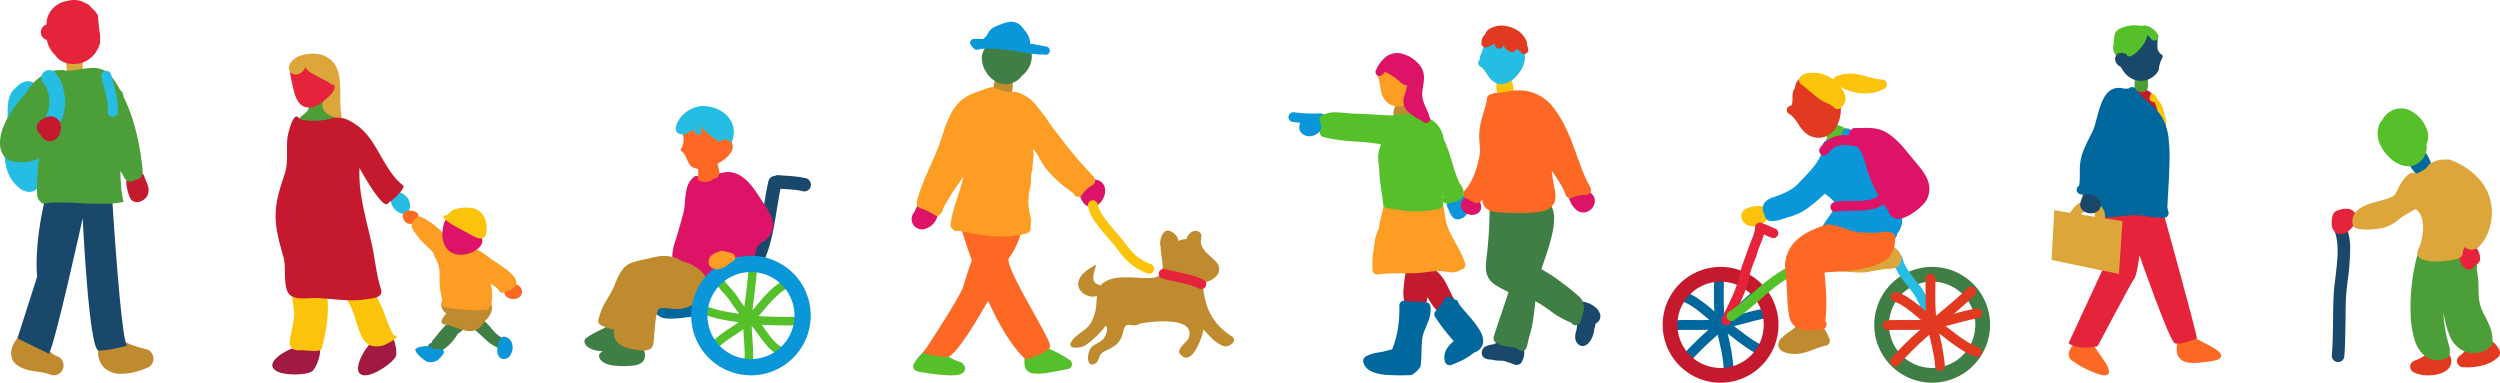 <svg id="グループ_11172" data-name="グループ 11172" xmlns="http://www.w3.org/2000/svg" xmlns:xlink="http://www.w3.org/1999/xlink" width="962.024" height="147.27" viewBox="0 0 962.024 147.27">
  <defs>
    <clipPath id="clip-path">
      <rect id="長方形_15407" data-name="長方形 15407" width="962.024" height="147.27" fill="none"/>
    </clipPath>
  </defs>
  <g id="グループ_11169" data-name="グループ 11169" clip-path="url(#clip-path)">
    <path id="パス_34173" data-name="パス 34173" d="M335.151,367.169l.77.226h0l-.772-.227" transform="translate(-213.778 -234.201)" fill="#a21942"/>
    <path id="パス_34174" data-name="パス 34174" d="M335.139,367.166h0" transform="translate(-213.767 -234.198)" fill="#a21942"/>
    <path id="パス_34175" data-name="パス 34175" d="M337.536,367.869h0" transform="translate(-215.299 -234.648)" fill="#a21942"/>
    <path id="パス_34176" data-name="パス 34176" d="M306.7,366.738h0c-4.451-1.305-5.779-.206-9.135.7-2.567.7-11.759,5.587-6.759,8.815,2.8,1.809,10.958,1.831,13.8.23,1.609-.905,4.725-8.973,2.092-9.747" transform="translate(-184.559 -233.543)" fill="#a21942"/>
    <path id="パス_34177" data-name="パス 34177" d="M337.375,367.822l-.091-.026h0l.091.026" transform="translate(-215.139 -234.601)" fill="#a21942"/>
    <path id="パス_34178" data-name="パス 34178" d="M337.28,367.794h0Z" transform="translate(-215.134 -234.599)" fill="#a21942"/>
    <path id="パス_34179" data-name="パス 34179" d="M408.746,353.621h0" transform="translate(-260.71 -225.559)" fill="#a21942"/>
    <path id="パス_34180" data-name="パス 34180" d="M408.851,353.594l-.012,0,.012,0" transform="translate(-260.781 -225.542)" fill="#a21942"/>
    <path id="パス_34181" data-name="パス 34181" d="M409.84,353.268l-.081.024.081-.024" transform="translate(-261.367 -225.334)" fill="#a21942"/>
    <path id="パス_34182" data-name="パス 34182" d="M409.194,353.334l-.322.094.322-.094" transform="translate(-260.802 -225.376)" fill="#a21942"/>
    <path id="パス_34183" data-name="パス 34183" d="M408.8,353.6l-.022.006.022-.006" transform="translate(-260.742 -225.549)" fill="#a21942"/>
    <path id="パス_34184" data-name="パス 34184" d="M409.983,353.1l.324-.095.006,0-.331.1" transform="translate(-261.51 -225.164)" fill="#a21942"/>
    <path id="パス_34185" data-name="パス 34185" d="M411.1,352.935h0" transform="translate(-262.222 -225.119)" fill="#a21942"/>
    <path id="パス_34186" data-name="パス 34186" d="M391.421,352.92c-4.454,1.3-4.978,2.947-7.313,5.523-1.786,1.971-6.882,11.052-.93,11.069,3.333.01,10.212-4.375,11.744-7.26.866-1.63-.867-10.1-3.5-9.333" transform="translate(-242.623 -225.081)" fill="#a21942"/>
    <path id="パス_34187" data-name="パス 34187" d="M411.085,352.944l.005,0-.005,0" transform="translate(-262.213 -225.126)" fill="#a21942"/>
    <path id="パス_34188" data-name="パス 34188" d="M410.9,352.967l.068-.02-.068.02" transform="translate(-262.093 -225.129)" fill="#a21942"/>
    <path id="パス_34189" data-name="パス 34189" d="M418.014,356.073c.948.045-.05-.1,0,0" transform="translate(-266.632 -227.1)" fill="#fcc30b"/>
    <path id="パス_34190" data-name="パス 34190" d="M382.3,322.556a79.5,79.5,0,0,1-3.839-9.321c-.409-1.17-5.614-12.8-7.41-8.975-1.773.084-7.075,0-8.466.952-1.74,1.186,1.022,2.744,1.721,3.591,2.769,3.87,3.468,8.8,5.244,13.129,1.682,4.1,3.925,5.614,8.5,4.683.936-.19,8.478-3.859,4.247-4.06" transform="translate(-230.914 -193.583)" fill="#fcc30b"/>
    <path id="パス_34191" data-name="パス 34191" d="M347.328,312.034c.015.047.013.043,0,0" transform="translate(-221.545 -199.033)" fill="#fcc30b"/>
    <path id="パス_34192" data-name="パス 34192" d="M345.987,307.759h0c-.005-.017-.005-.016,0,0" transform="translate(-220.688 -196.298)" fill="#fcc30b"/>
    <path id="パス_34193" data-name="パス 34193" d="M321.571,305.423c-.826-2.635-4.5-.633-6.075-.252-1.669.4-5.241-1.363-6.418.012-1.09,1.273.439,7.588.4,9.417-.069,3.69-1.187,6.885-1.716,10.463-.442,2.984,1.542,3.888,4.161,3.688,1.6-.122,7.707.949,8.118-.545,1.754-6.36,3.55-16.326,1.526-22.782Z" transform="translate(-196.271 -193.962)" fill="#fcc30b"/>
    <path id="パス_34194" data-name="パス 34194" d="M346.477,309.321c-.037-.115-.173-.55-.483-1.54h0l.483,1.54" transform="translate(-220.694 -196.32)" fill="#fcc30b"/>
    <path id="パス_34195" data-name="パス 34195" d="M345.994,307.781h0Z" transform="translate(-220.695 -196.32)" fill="#fcc30b"/>
    <path id="パス_34196" data-name="パス 34196" d="M329.517,313.9l-.025,0c-.084.012-.108.015.025,0" transform="translate(-210.125 -200.224)" fill="#fcc30b"/>
    <path id="パス_34197" data-name="パス 34197" d="M431.012,207.954l0,0c.2.166.518.439,0,0" transform="translate(-274.924 -132.645)" fill="#26bde2"/>
    <path id="パス_34198" data-name="パス 34198" d="M430.807,207.781l0,0,0,0" transform="translate(-274.721 -132.473)" fill="#26bde2"/>
    <path id="パス_34199" data-name="パス 34199" d="M420.976,205.438l0,0c-5.375-4.558-8.087,2.968-2.971,6.235,4.549,2.9,6.284-3.42,2.975-6.231" transform="translate(-264.886 -130.127)" fill="#26bde2"/>
    <path id="パス_34200" data-name="パス 34200" d="M431.008,207.951l0,0,0,0,0,0" transform="translate(-274.92 -132.642)" fill="#26bde2"/>
    <path id="パス_34201" data-name="パス 34201" d="M328.619,100.588c0-2.443-2.9-.479-3.624.136-2.4,1.693-4.068.509-3.838,3.753.215,2.714-4.691,3.854-3.747,5.616,2.049,3.829,18.2.7,15.232-2.372-2.555-2.64-4.022-3.259-4.023-7.134" transform="translate(-202.385 -63.399)" fill="#4c9f38"/>
    <path id="パス_34202" data-name="パス 34202" d="M358.67,121.342h0" transform="translate(-228.776 -77.395)" fill="#4c9f38"/>
    <path id="パス_34203" data-name="パス 34203" d="M358.681,121.353l.363.376-.363-.376" transform="translate(-228.787 -77.406)" fill="#4c9f38"/>
    <path id="パス_34204" data-name="パス 34204" d="M316.089,62.59c-5.313-1.539-8.662,2.038-7.362,7.26,1.1,4.427,1.641,12.434,8.382,11.076,2.849-.574,9.681-6.181,8.338-9.345-1.743-4.107-4.952-7.714-9.358-8.99" transform="translate(-196.745 -39.694)" fill="#e5243b"/>
    <path id="パス_34205" data-name="パス 34205" d="M362.794,122.085l-.029-.15h0l.029.15" transform="translate(-231.392 -77.777)" fill="#dda63a"/>
    <path id="パス_34206" data-name="パス 34206" d="M362.845,122.349h0" transform="translate(-231.443 -78.041)" fill="#dda63a"/>
    <path id="パス_34207" data-name="パス 34207" d="M362.7,121.577c-.015-.078-.026-.135-.035-.18.011.054.023.119.035.18" transform="translate(-231.325 -77.434)" fill="#dda63a"/>
    <path id="パス_34208" data-name="パス 34208" d="M327.116,80.5c-.012-.062-.024-.126-.035-.18l-.015-.08h0c0,.021.009.048.015.08s.02.1.035.18l0,.014c-1.5-7.757,2.226-19.168-6.871-22.815-3.23-1.3-8.936-.815-11.638,1.628-4.953,4.476,2.044,8.674,4.675,2.869,1.1,3.331,13.2,5.984,10.4,8.95-2.408,2.558-5.94,5.064-2.431,8.7.491.508,6.5,3.964,5.861.672l0-.015" transform="translate(-195.746 -36.359)" fill="#dda63a"/>
    <path id="パス_34209" data-name="パス 34209" d="M362.605,121.11h0" transform="translate(-231.285 -77.228)" fill="#dda63a"/>
    <path id="パス_34210" data-name="パス 34210" d="M353.191,89.348h0" transform="translate(-225.213 -56.954)" fill="#e5243b"/>
    <path id="パス_34211" data-name="パス 34211" d="M353.392,89.452h0c.2.105.562.288,0,0" transform="translate(-225.413 -57.058)" fill="#e5243b"/>
    <path id="パス_34212" data-name="パス 34212" d="M353.392,89.452h0" transform="translate(-225.413 -57.058)" fill="#e5243b"/>
    <path id="パス_34213" data-name="パス 34213" d="M340.394,89.452h0c.385.2-7.5,4.263-4.614,4.684-.676.677-2,.666-2.487,1.485-1.318,2.2,2.433,1.034,2.808.831,1.615-.876,7.159-5.527,4.293-7" transform="translate(-212.414 -57.058)" fill="#e5243b"/>
    <path id="パス_34214" data-name="パス 34214" d="M428.048,196.724l0,0c.052.041.043.033,0,0" transform="translate(-273.033 -125.482)" fill="#c5192d"/>
    <path id="パス_34215" data-name="パス 34215" d="M341.84,150.228c-7.6-5.936-9.76-17.371-17.5-22.9-3.231-2.306-6.073-3.751-9.9-2.793a25.939,25.939,0,0,1-10.807.641c-.4-.069-1.47-.192-1.746-.637-2.129-3.4-4.3,6.408-4.389,7.073-.628,4.541.377,9.569-1.016,13.967-1.856,5.859-3.7,10.644-3.587,16.967.094,5.306,1.557,10.176,2.985,15.234,1.151,4.077-.063,10.016,1.652,13.591,1.671,3.481,7.915,2.212,10.872,2.295,6.083.172,13.063,1.539,19.054.488,2.43-.426,7.138-.317,5.933-4.045-1.426-4.413-1.919-8.736-2.746-13.336-1.938-10.776-6.111-22.184-5.455-33.15,1.213,2.3,7.884,14.033,10.332,13.954.514-.017,7.945-6.079,6.315-7.351s-.259-.2,0,0" transform="translate(-186.825 -78.986)" fill="#c5192d"/>
    <path id="パス_34216" data-name="パス 34216" d="M466.614,342.376a2.306,2.306,0,0,0-.941-1.219,8.281,8.281,0,0,0-2.109-.286c-3.009,1.709-4.822,4.869-7.116,7.345a1.31,1.31,0,0,0-.351.967l-.174.1a1.4,1.4,0,0,0-1.129.748,1.229,1.229,0,0,0,.7,1.988,3.338,3.338,0,0,0,2.761.716,7.905,7.905,0,0,0,3.571-1.9,17.561,17.561,0,0,0,3.1-3.318,12.854,12.854,0,0,0,1.075-1.686,23.464,23.464,0,0,0,1.919-1.442,1.243,1.243,0,0,0,0-1.753,1.192,1.192,0,0,0-1.313-.262" transform="translate(-289.915 -217.317)" fill="#3f7e44"/>
    <path id="パス_34217" data-name="パス 34217" d="M513.315,346.4a13.688,13.688,0,0,1-3.628-3.271,18.4,18.4,0,0,0-3.523-3.451,1.245,1.245,0,0,0-1.7.445,1.189,1.189,0,0,0-.006,1.207,1.22,1.22,0,0,0-.009.127c-.1-.07-.193-.138-.29-.206a1.244,1.244,0,0,0-1.7.445,1.261,1.261,0,0,0,.445,1.7,20.071,20.071,0,0,1,1.974,1.625c.744.672,1.471,1.364,2.217,2.035a16.1,16.1,0,0,0,4.972,3.331,1.243,1.243,0,0,0,1.525-.866,1.162,1.162,0,0,0-.15-.973,1.375,1.375,0,0,0,.248-.425,1.154,1.154,0,0,0-.381-1.718" transform="translate(-320.393 -216.553)" fill="#3f7e44"/>
    <path id="パス_34218" data-name="パス 34218" d="M484.557,316.653a.368.368,0,0,0-.044.01c-1.713-.3-3.42-.637-5.151-.821a10.759,10.759,0,0,0-4.5.212,7.618,7.618,0,0,0-.85.12,10.936,10.936,0,0,0-3.461.148,2.4,2.4,0,0,0-1.625,1.5,3.221,3.221,0,0,0,.234,2.3,5.086,5.086,0,0,0,1.651,1.9,8.722,8.722,0,0,0-1.725,2.346c-.307.636-.113,1.7.741,1.822,2.4.33,4.642,1.356,6.955,2.031,1.982.579,4.19,1,6.029-.189a8.187,8.187,0,0,0,2.626-2.957,7.608,7.608,0,0,0,2.523-3.376,5.047,5.047,0,0,0,.162-3.364c-.6-1.541-2.038-1.943-3.562-1.688" transform="translate(-299.027 -201.377)" fill="#bf8b2e"/>
    <path id="パス_34219" data-name="パス 34219" d="M541.256,302a4.926,4.926,0,0,0-2.651-.787,1.178,1.178,0,0,0-1.026.553c-.061.025-.121.052-.18.081a2.816,2.816,0,0,0-1.329,3.794c.966,1.633,3.83,1.986,5.328.969a2.668,2.668,0,0,0,1.217-2.258A3.017,3.017,0,0,0,541.256,302" transform="translate(-341.732 -192.128)" fill="#fd6925"/>
    <path id="パス_34220" data-name="パス 34220" d="M444.6,229.016c0,.074.008.14.012.2,0-.071-.009-.141-.012-.2" transform="translate(-283.593 -146.079)" fill="#fd6925"/>
    <path id="パス_34221" data-name="パス 34221" d="M444.638,229.562v0Z" transform="translate(-283.615 -146.428)" fill="#fd6925"/>
    <path id="パス_34222" data-name="パス 34222" d="M444.638,229.57c.005.075.009.138.012.188,0-.058-.008-.124-.012-.188" transform="translate(-283.615 -146.433)" fill="#fd6925"/>
    <path id="パス_34223" data-name="パス 34223" d="M444.586,228.737a.175.175,0,0,1,0,.018c-.008-.121-.01-.172,0-.018" transform="translate(-283.578 -145.84)" fill="#fd6925"/>
    <path id="パス_34224" data-name="パス 34224" d="M444.6,228.955c0,.007,0,.015,0,.022s0-.014,0-.022" transform="translate(-283.59 -146.04)" fill="#fd6925"/>
    <path id="パス_34225" data-name="パス 34225" d="M428.059,226.656a3,3,0,0,0,5.9-1c-.159-2.512-7.071-2.708-5.9,1" transform="translate(-272.956 -142.763)" fill="#fd6925"/>
    <path id="パス_34226" data-name="パス 34226" d="M444.694,230.44c0,.029,0,.047,0,.055,0-.009,0-.029,0-.055" transform="translate(-283.651 -146.988)" fill="#fd6925"/>
    <path id="パス_34227" data-name="パス 34227" d="M444.7,230.594h0" transform="translate(-283.657 -147.086)" fill="#fd6925"/>
    <path id="パス_34228" data-name="パス 34228" d="M444.687,230.325c0,.015,0,.029,0,.042,0-.012,0-.025,0-.042" transform="translate(-283.646 -146.914)" fill="#fd6925"/>
    <path id="パス_34229" data-name="パス 34229" d="M444.671,230.09l0,.063c0-.019,0-.039,0-.063" transform="translate(-283.636 -146.764)" fill="#fd6925"/>
    <path id="パス_34230" data-name="パス 34230" d="M444.683,230.263c0,.007,0,.016,0,.022s0-.015,0-.022" transform="translate(-283.644 -146.875)" fill="#fd6925"/>
    <path id="パス_34231" data-name="パス 34231" d="M470.789,261.525c.005.012.009.022.012.027s-.006-.014-.012-.028Z" transform="translate(-300.296 -166.815)" fill="#fd9d24"/>
    <path id="パス_34232" data-name="パス 34232" d="M467.259,245.894c-1.724-1.273-3.316-2.7-5.416-3.315a10.159,10.159,0,0,0-3.729-.3,15.029,15.029,0,0,1-3.9.079,4.023,4.023,0,0,1-1.423-.546c-.068-.039-.133-.083-.2-.127.056.035-.116-.091-.145-.117-.07-.062-.134-.131-.2-.2a.433.433,0,0,0-.034-.034l-.045-.066a4.948,4.948,0,0,1-.439-.846c.005.01-.234-.552-.165-.39q-.06-.144-.122-.287-.16-.372-.343-.732a17.569,17.569,0,0,0-4.987-5.627,27.02,27.02,0,0,0-4.934-3.122c-.033-.017-.067-.031-.1-.045a1.119,1.119,0,0,0-1.149.045c-1.505.892-3.07,2.331-2.318,4.252a8.324,8.324,0,0,0,1.264,2.032c.566.733,1.064,1.464,1.708,2.242a44.84,44.84,0,0,0,3.334,3.34,23.071,23.071,0,0,1,1.6,1.689l.03.038.088.113a4.105,4.105,0,0,1,.236.366l.022.041a1.092,1.092,0,0,0,.3.773,1.338,1.338,0,0,0,.354.933c.037.039.071.081.107.121s.045.057.056.074a4.161,4.161,0,0,1,.254.423c.039.071.074.146.108.219l.008.02a6.056,6.056,0,0,1,.185.577c0,.016.007.032.011.047a1.212,1.212,0,0,1,.1.182,12.527,12.527,0,0,1,.764,4.714c.025.8.029,1.6.037,2.4,0,.392.008.785.02,1.178,0,.126.009.252.015.378,0,.056.017.28.021.319.238,2.583,1.117,5.281.915,7.9a12.281,12.281,0,0,0,2.5.593c1.688.305,3.4.5,5.107.645,1.659.143,3.326.234,4.991.232a11.994,11.994,0,0,0,3.44-.309,1.221,1.221,0,0,0,1.311.068,3.659,3.659,0,0,0,1.633-2.6,13.64,13.64,0,0,0,.215-3.784,17.473,17.473,0,0,0-.583-3.611c.268.164.535.331.8.5.339.221.766.524.984.7a10.65,10.65,0,0,1,.919.829,5.963,5.963,0,0,1,.775.938,1.256,1.256,0,0,0,1.7.445,3.484,3.484,0,0,1,.433-.23l.015-.007.058-.023c.1-.041.2-.079.307-.118.481-.181.965-.351,1.441-.544a3.708,3.708,0,0,0,2.372-1.93c.6-1.547-.643-3.134-1.651-4.165-2.505-2.566-5.779-4.271-8.644-6.387" transform="translate(-279.006 -146.761)" fill="#fd9d24"/>
    <path id="パス_34233" data-name="パス 34233" d="M470.821,261.6h0" transform="translate(-300.316 -166.863)" fill="#fd9d24"/>
    <path id="パス_34234" data-name="パス 34234" d="M510.174,250.446l-.232-.228h0l.232.227" transform="translate(-325.27 -159.603)" fill="#dd1367"/>
    <path id="パス_34235" data-name="パス 34235" d="M510.584,250.847h0" transform="translate(-325.679 -160.004)" fill="#dd1367"/>
    <path id="パス_34236" data-name="パス 34236" d="M509.43,249.716h0c-.508-.5-.245-.24,0,0" transform="translate(-324.758 -159.102)" fill="#dd1367"/>
    <path id="パス_34237" data-name="パス 34237" d="M509.941,250.216h0l0,0h0" transform="translate(-325.268 -159.602)" fill="#dd1367"/>
    <path id="パス_34238" data-name="パス 34238" d="M484.474,238.607c-3.008-2.944-7.413-3.65-10.784-6-3.178-2.693-3.763,4.537-3.664,6,.924,13.684,19.833,5.268,14.45-.005l0,0" transform="translate(-299.803 -147.993)" fill="#dd1367"/>
    <path id="パス_34239" data-name="パス 34239" d="M474.586,228.749h.022c-.086,0-.053,0-.022,0" transform="translate(-302.696 -145.909)" fill="#fcc30b"/>
    <path id="パス_34240" data-name="パス 34240" d="M479.368,223.651c-.039.016-.081.035-.133.06.043-.021.089-.039.133-.06" transform="translate(-305.683 -142.657)" fill="#fcc30b"/>
    <path id="パス_34241" data-name="パス 34241" d="M481.485,220.731a15.316,15.316,0,0,0-7.436,1.008c.971-.4-1.919,1.845-1.774,1.846h-.021c-5.181.033,6.083,5.829,6.957,6.226,2.055.931,7.133,4.891,8.132,1.086,1.145-4.365-.842-9.7-5.859-10.166" transform="translate(-300.365 -140.745)" fill="#fcc30b"/>
    <path id="パス_34242" data-name="パス 34242" d="M474.665,228.749h0" transform="translate(-302.754 -145.909)" fill="#fcc30b"/>
    <path id="パス_34243" data-name="パス 34243" d="M450.746,368.8a4.407,4.407,0,0,1-3.479-.876,1.061,1.061,0,0,0-.482-.167c-.044-.043-.091-.081-.138-.121a1.878,1.878,0,0,1-.252.02c-.244,0-.488,0-.732.013-.028,0-.3.015-.238.011l-.137.009c-.4.031-.8.07-1.193.132a11.094,11.094,0,0,0-1.222.25c-.089.025-.178.05-.266.077-.15.056-.3.113-.445.181-.118.056-.236.114-.351.178-.053.04-.2.141-.243.181s-.065.059-.1.09-.056.08-.082.121c-.011.028-.02.057-.03.085s0,.029,0,.04c0,.038,0,.1,0,.138,0,0,0,.007,0,.01.017.09.139.445.082.314a4.031,4.031,0,0,0,.194.4c.046.081.093.163.142.243.021.025.156.221.163.23.16.208.324.413.5.609a13.39,13.39,0,0,0,1.082,1.079s.261.219.238.2c.121.1.242.2.365.289.206.158.414.313.628.46.4.275.809.537,1.229.779l.373.031a5.763,5.763,0,0,0,3.3-.507,9.242,9.242,0,0,0,2.3-2.43,1.276,1.276,0,0,0,.194-1.5,1.257,1.257,0,0,0-1.4-.569" transform="translate(-281.521 -234.496)" fill="#0a97d9"/>
    <path id="パス_34244" data-name="パス 34244" d="M530.9,357.68a1.24,1.24,0,0,0-1.238,1.212,1.187,1.187,0,0,0-.815.842c-.336,1.518-.76,3.377-.185,4.886a2.442,2.442,0,0,0,2.3,1.7,2.888,2.888,0,0,0,2.084-.977,5.468,5.468,0,0,0,1.149-4.463,3.635,3.635,0,0,0-3.3-3.2" transform="translate(-337.027 -228.146)" fill="#0a97d9"/>
    <path id="パス_34245" data-name="パス 34245" d="M2573.807,368.844q-.3-.237-.609-.469a7.13,7.13,0,0,0-4.2,1.328q-.3.294-.609.571c-.127.114-.259.223-.391.332-.031.026-.107.086-.173.137-.533.4-1.09.761-1.659,1.1-.615.371-1.25.707-1.895,1.021-.261.127-.526.247-.792.365l-.217.092c-.156.063-.312.122-.468.181a2.527,2.527,0,0,0-1.693,1.693,2.431,2.431,0,0,0,1.114,2.737,12.275,12.275,0,0,0,5.41,1.227,14.227,14.227,0,0,0,5.275-.764,7.732,7.732,0,0,0,2.572-1.487,4.427,4.427,0,0,0,1.371-2.862c.277-2.112-1.508-4.027-3.034-5.207" transform="translate(-1633.56 -234.74)" fill="#e13a21"/>
    <path id="パス_34246" data-name="パス 34246" d="M2621.9,358.415a4.237,4.237,0,0,0-3.557.467c-.093.063-.182.129-.27.2a2.347,2.347,0,0,0-.76-.128,2.45,2.45,0,0,0-2.424,2.424c0,.076,0,.152-.009.228l0,.011a3.818,3.818,0,0,1-.127.465c.021-.083-.189.423-.258.547a7.928,7.928,0,0,1-.449.7l-.009.013c-.085.1-.171.2-.259.3-.195.223-.4.433-.615.641s-.441.41-.669.606c-.081.07-.163.137-.246.2.14-.114-.2.147-.267.2a2.424,2.424,0,0,0,1.223,4.518,22.706,22.706,0,0,0,7.044-.619,13.613,13.613,0,0,0,6.37-3.253,2.437,2.437,0,0,0,.38-2.938,9.981,9.981,0,0,0-5.1-4.583" transform="translate(-1665.297 -228.492)" fill="#e13a21"/>
    <path id="パス_34247" data-name="パス 34247" d="M2589.858,283.533c-.262-.515-.518-1.034-.762-1.558-.067-.143-.131-.287-.2-.431-.021-.052-.1-.239-.127-.309-.059-.15-.116-.3-.171-.452a17.525,17.525,0,0,1-.85-3.283c.012.033-.064-.578-.074-.7-.033-.372-.054-.745-.073-1.117-.035-.7-.046-1.393-.058-2.089a35.661,35.661,0,0,0-.762-8.032,2.188,2.188,0,0,0,.157-.882,15.168,15.168,0,0,0-1.509-6.942,6.739,6.739,0,0,0-4.271-3.228,14.787,14.787,0,0,0-5.074-.141c-1.931.2-3.853.473-5.793.583-.213.012-.426.021-.638.03a26.021,26.021,0,0,0-3.991,1.516,23.247,23.247,0,0,0-2.372,6.633,74.243,74.243,0,0,0-1.57,9.868,71.126,71.126,0,0,0-.308,10.284,36.9,36.9,0,0,0,1.5,9.556,12.637,12.637,0,0,0,4.377,6.622,8.229,8.229,0,0,0,7.436.76,2.467,2.467,0,0,0,1.7-2.946,2.222,2.222,0,0,0-.01-1.3,61.6,61.6,0,0,1-1.505-6.071c-.113-.577-.215-1.156-.31-1.736-.048-.3-.093-.59-.136-.886-.011-.071-.02-.142-.031-.213s-.019-.143-.024-.187q-.228-1.807-.312-3.629c-.017-.383-.026-.767-.032-1.151a34.945,34.945,0,0,0,2.308,9.106,11.114,11.114,0,0,0,6.09,6.34,10.332,10.332,0,0,0,7.439-.488,2.769,2.769,0,0,0,1.357-.97,2.462,2.462,0,0,0,1.688-2.316,15.864,15.864,0,0,0-1.648-7.324c-.443-.991-.953-1.952-1.445-2.919" transform="translate(-1633.773 -162.158)" fill="#4c9f38"/>
    <path id="パス_34248" data-name="パス 34248" d="M2568.071,164.7a17.357,17.357,0,0,0-2.719-5.685,2.445,2.445,0,0,0-3.4-.473,2.386,2.386,0,0,0-.882,1.353,2.519,2.519,0,0,0-1.915,3.327,10.391,10.391,0,0,0,2.686,4.267,5.04,5.04,0,0,0,.648.5c.028.182.053.365.076.548a2.453,2.453,0,0,0,3.869,1.649l1.182-.777a2.363,2.363,0,0,0,.962-1.927,1.982,1.982,0,0,0,.024-1.9c-.174-.311-.35-.6-.534-.881" transform="translate(-1632.282 -100.821)" fill="#00689d"/>
    <path id="パス_34249" data-name="パス 34249" d="M2545.054,122.5a12.727,12.727,0,0,0-6.626-6.732,8.135,8.135,0,0,0-5.331-.29,8.891,8.891,0,0,0-4.474,3.407l-.066.094a3.264,3.264,0,0,0-.379.709,5.314,5.314,0,0,0-1.407,2.467,9.841,9.841,0,0,0-.37,3.377,9.214,9.214,0,0,0,.684,2.912,16.345,16.345,0,0,0,3.833,5.566,12.233,12.233,0,0,0,5.625,3.234,7.556,7.556,0,0,0,3.475-.064,7.068,7.068,0,0,0,3.063-1.83,7.45,7.45,0,0,0,2.205-5.938c-.01-.159-.025-.317-.042-.474a7.722,7.722,0,0,0-.189-6.439" transform="translate(-1611.471 -73.451)" fill="#56c02b"/>
    <path id="パス_34250" data-name="パス 34250" d="M2479.736,234.2a2.433,2.433,0,0,0-1.331,3.161,13.463,13.463,0,0,1,.641,1.474c.095.258.179.52.259.783.034.111.064.222.094.334l.028.124a22.956,22.956,0,0,1,.5,3.662c.042.624.059,1.248.066,1.872,0,.222,0,.444,0,.666,0,.083,0,.222,0,.285-.005.217-.013.432-.022.649-.052,1.374-.162,2.745-.292,4.114-.258,2.706-.625,5.4-.92,8.1-.266,2.43-.379,4.847-.427,7.289-.123,6.36-.055,12.759-.553,19.1a2.467,2.467,0,0,0,2.032,2.762,2.435,2.435,0,0,0,2.762-2.032c.382-4.858.387-9.754.473-14.625.045-2.548.04-5.1.16-7.649s.452-5.082.755-7.612a95.577,95.577,0,0,0,.854-11.3,21.718,21.718,0,0,0-1.919-9.825,2.469,2.469,0,0,0-3.16-1.331" transform="translate(-1580.462 -149.269)" fill="#19486a"/>
    <path id="パス_34251" data-name="パス 34251" d="M2485.851,222.578a3.565,3.565,0,0,0-1.7-.79,7.566,7.566,0,0,0-3.74.43c-.257.076-.51.16-.762.249a2.8,2.8,0,0,0-1.753,2.165,5.486,5.486,0,0,0-.229,1.121,10.818,10.818,0,0,0-.056,2.081,3.946,3.946,0,0,0,1.525,3.008,3.619,3.619,0,0,0,1.356.585,3.473,3.473,0,0,0,.944.04,3.516,3.516,0,0,0,1.283-.331,7.541,7.541,0,0,0,2.364-1.764c1.135-1.16,2.207-3.022,1.913-4.706a3.643,3.643,0,0,0-1.143-2.088" transform="translate(-1580.341 -141.402)" fill="#e5243b"/>
    <path id="パス_34252" data-name="パス 34252" d="M2621.261,263.466a6.738,6.738,0,0,0-2-4.465,3.145,3.145,0,0,0-1.268-.648q-.16-.166-.326-.327a2.429,2.429,0,0,0-3.4.4,2.255,2.255,0,0,0-.432,2.021,5.951,5.951,0,0,0,1.072,6.593,2.478,2.478,0,0,0,3.839.039,5.947,5.947,0,0,0,.724-.981,2.09,2.09,0,0,0,1.324-.849,2.706,2.706,0,0,0,.46-1.792Z" transform="translate(-1666.889 -164.244)" fill="#e5243b"/>
    <path id="パス_34253" data-name="パス 34253" d="M2537.339,169.584a2.66,2.66,0,0,0-1.64-.088,9.761,9.761,0,0,0-6.369,1.673,1.989,1.989,0,0,0-.642.686c-.026.033-.053.065-.077.1a7.587,7.587,0,0,1-.6.759l-.01.011c-.1.095-.215.183-.323.272a8.237,8.237,0,0,1-.726.51c-.032.021-.066.041-.1.061-.049.026-.313.175-.4.219-.71.374-1.428.733-2.133,1.113a2.47,2.47,0,0,0-2.826.064c-2.593,1.9-3.964,4.856-5.308,7.713-.051.052-.081.083-.059.063a8.807,8.807,0,0,1-1,.85c-.039.028-.079.053-.119.079-.108.059-.257.141-.339.18a16.9,16.9,0,0,1-2.278.855c-1.777.557-3.595.977-5.376,1.521a15.39,15.39,0,0,0-4.995,2.338,5.987,5.987,0,0,0-2.4,5.431,2.449,2.449,0,0,0,2.043,2.112,24.531,24.531,0,0,0,7.356.05,14.259,14.259,0,0,0,6.708-2.356,3.249,3.249,0,0,0,1.005-.745c-.535.535.1-.075.221-.185.194-.169.4-.33.6-.488.416-.324.853-.622,1.293-.911.914-.6,1.867-1.135,2.815-1.676.754-.43,1.493-.864,2.208-1.324.06.037.114.071.149.1.17.12.333.252.493.387.064.055.191.176.281.263.1.11.191.221.282.335.129.16.249.329.365.5.051.075.15.24.215.347a10.238,10.238,0,0,1,.431.967c.078.2.147.4.214.608.03.095.091.313.127.438.081.36.145.724.2,1.089.067.451.109.907.138,1.362.015.231.023.462.029.693,0,.116,0,.233,0,.349,0,.018,0,.035,0,.051a22.532,22.532,0,0,1-.265,2.8,23.562,23.562,0,0,1-.547,2.546c-.038.128-.09.3-.115.384-.065.206-.135.41-.206.613-.149.424-.314.841-.493,1.253-.129.3-.268.592-.414.883a2.442,2.442,0,0,0,1.254,3.191c2.551,1.2,5.615,1.159,8.36.932a28.16,28.16,0,0,0,6.234-1.142,2.386,2.386,0,0,0,1.481-2.559q.351-.9.761-1.768a4.1,4.1,0,0,0,2.941,1.045,4.231,4.231,0,0,0,2.618-1.252,15.155,15.155,0,0,0,3.355-5.311,20.775,20.775,0,0,0,1.461-6.175,19.344,19.344,0,0,0-4.851-14.472,27.939,27.939,0,0,0-11.029-7.339m-30.273,21.91c-.167.013-.333.025-.5.034.178-.075.357-.146.538-.215-.015.06-.027.12-.039.181" transform="translate(-1594.377 -108.057)" fill="#dda63a"/>
    <path id="パス_34254" data-name="パス 34254" d="M819.727,187.267c-3.485-.853-7.094-.851-10.646-1.2a2.055,2.055,0,0,0-1.3.322,2.57,2.57,0,0,0-2.457,1.889c-1.095,4.745-1.721,9.584-2.553,14.378-.42,2.415-.889,4.823-1.485,7.2q-.428,1.717-.97,3.4-.276.857-.592,1.7c-.094.252-.192.5-.291.75l-.071.173c-.033.076-.077.182-.1.235a2.794,2.794,0,0,0-.26,1.99,2.584,2.584,0,0,0,4.72.617c3.812-8.68,4.3-18.235,6.221-27.417,1.34.112,2.682.185,4.021.291.385.03.769.066,1.154.1.192.019.382.04.574.061.074.008.339.042.479.06.734.108,1.463.247,2.183.423a2.583,2.583,0,1,0,1.373-4.98" transform="translate(-509.593 -118.679)" fill="#19486a"/>
    <path id="パス_34255" data-name="パス 34255" d="M711.823,324.358a1.654,1.654,0,0,0-1.141-2.009,17.02,17.02,0,0,0-6.482-.434,15.073,15.073,0,0,0-6.634,1.863,1.626,1.626,0,0,0,.292,2.948,3.993,3.993,0,0,0,2.153.967,18.018,18.018,0,0,0,3.8.151c2.261-.106,4.5-.423,6.747-.7A1.672,1.672,0,0,0,712.2,325.5a1.757,1.757,0,0,0-.4-1.064c.009-.028.02-.054.027-.082" transform="translate(-444.433 -205.261)" fill="#00689d"/>
    <path id="パス_34256" data-name="パス 34256" d="M773.739,316.923h0" transform="translate(-493.528 -202.143)" fill="#56c02b"/>
    <path id="パス_34257" data-name="パス 34257" d="M781.418,300.213c-5.729,0-11.476.111-17.192-.327.892-1,1.744-2.039,2.614-3.059a44.943,44.943,0,0,1,5.774-5.894s.187-.145.24-.188c.108-.082.218-.162.327-.242.3-.22.613-.428.928-.63a16.446,16.446,0,0,1,1.81-1,1.64,1.64,0,0,0,.587-2.235,1.666,1.666,0,0,0-2.235-.586c-5.053,2.41-8.506,7.084-12.08,11.208-.117.135-.234.268-.352.4.255-2.411.612-4.816.9-7.219.373-3.092.7-6.19.867-9.3a1.633,1.633,0,1,0-3.267,0c-.168,3.111-.5,6.208-.867,9.3-.232,1.939-.5,3.879-.737,5.82-.289-.357-.558-.709-.806-1.048-.846-1.158-1.593-2.384-2.428-3.549a40.718,40.718,0,0,0-2.86-3.365q-.334-.373-.657-.755c-.106-.126-.21-.254-.314-.383l-.046-.059c-.064-.085-.128-.172-.19-.26a9.179,9.179,0,0,1-1.014-1.783,1.635,1.635,0,0,0-2.235-.587,1.675,1.675,0,0,0-.586,2.235,13.751,13.751,0,0,0,2.4,3.525c.44.508.9,1,1.348,1.5q.337.373.665.753c.109.126.215.254.321.382.07.085.139.171.208.256l-.042-.056h0l.086.115c.86,1.141,1.592,2.382,2.425,3.543.567.789,1.16,1.56,1.791,2.3-1.127-.157-2.253-.324-3.376-.512a48.775,48.775,0,0,1-8.3-2.023,16.25,16.25,0,0,1-2.243-.948,1.662,1.662,0,0,0-2.235.586,1.641,1.641,0,0,0,.586,2.235c4.763,2.359,10.107,3.2,15.341,3.9-.145.1-.292.2-.44.306-2.332,1.6-4.755,3.072-7,4.8a27.777,27.777,0,0,0-3.65,3.285,1.634,1.634,0,0,0,2.31,2.311,25.662,25.662,0,0,1,3.055-2.823l.1-.081.1-.074c.134-.1.268-.2.4-.3.271-.2.544-.4.819-.594.6-.426,1.207-.838,1.818-1.246,1.416-.947,2.846-1.874,4.241-2.849.159,3.624.589,7.244.511,10.872a1.467,1.467,0,0,0-.183,1.278c.006-.039.012-.079.018-.118,0,.105,0,.211.006.316a2.425,2.425,0,0,0,.134.75,1.641,1.641,0,0,0,3.209-.434c.343-4.652-.34-9.29-.456-13.936q.217.249.429.5c.191.23.378.464.562.7l.035.044.078.1q.184.242.364.485a70.6,70.6,0,0,0,4.786,6.211,14.989,14.989,0,0,0,3.6,2.876,1.634,1.634,0,0,0,1.649-2.821q-.378-.211-.741-.447c-.121-.078-.239-.162-.356-.244-.019-.013-.17-.127-.219-.162a15.221,15.221,0,0,1-1.318-1.194c-.419-.422-.812-.867-1.194-1.322-.193-.231-.381-.465-.569-.7-.008-.011-.115-.15-.163-.21l-.319-.423c-.958-1.282-1.867-2.606-2.837-3.881q.913.058,1.825.1c3.358.158,6.722.162,10.082.154,1.385,0,2.77-.01,4.153-.011a1.633,1.633,0,1,0,0-3.267" transform="translate(-472.287 -178.283)" fill="#56c02b"/>
    <path id="パス_34258" data-name="パス 34258" d="M748.333,193.256c-2.505-3.938-5.327-8.411-9.963-10.019-2.426-.841-5-.2-7.367.508a29.516,29.516,0,0,1-3.522.9l-.308.041c-.157.017-.316.027-.474.037-.32.019-.641.016-.961,0-.143-.006-.285-.019-.427-.033.19.016-.269-.042-.283-.045a8.305,8.305,0,0,1-1-.255,1.634,1.634,0,0,0-1.854.775,1.516,1.516,0,0,0-.368.277c-1.792,1.842-2.224,4.476-2.5,6.925-.134,1.187-.2,2.381-.316,3.571-.025.266-.055.531-.086.8,0,.015,0,.028,0,.039s0,.021,0,.033c-.018.122-.038.244-.058.365-.118.7-.317,1.395-.5,2.085-.855,3.3-1.814,6.568-2.805,9.827a20.229,20.229,0,0,0-1.311,6.783,7.028,7.028,0,0,0,1.041,3.318,12,12,0,0,0,3.061,3.049,5.35,5.35,0,0,0,3.519,1.3,6.131,6.131,0,0,0,1.857-.466,1.68,1.68,0,0,0,.522.095c.055,0,.522.043.472.026a5.014,5.014,0,0,1,.721.194l.078.029c.142.065.278.142.413.219q.142.083.278.174s.421.321.2.143a1.665,1.665,0,0,0,2.566-.33,10.1,10.1,0,0,0,1.962-5.094,1.572,1.572,0,0,0-.508-1.175c.045-.085.089-.172.135-.258.138-.255.279-.508.433-.753.06-.094.124-.185.189-.276-.12.171.169-.209.212-.259a8.444,8.444,0,0,1,1.053-1l.208-.159c.109-.079.219-.154.33-.229.26-.176.528-.34.8-.5.085-.051.17-.1.256-.15.049.033.082.055.073.045a7.573,7.573,0,0,1,.636.605c.111.116.216.239.321.361.037.043.4.507.251.306a1.783,1.783,0,0,0,1.689.788,1.616,1.616,0,0,0,1.811.115q.412-.26.818-.531c.1.131.21.256.321.373a4.893,4.893,0,0,0,1.4,2.052,4.323,4.323,0,0,0,3.843,1.106l.028-.007c.046-.043.095-.083.146-.122l.015-.022-.029.018c-.067.051-.123.08,0,0l.035-.028c.022-.032.043-.065.063-.1a4.192,4.192,0,0,0,.16-.468c.024-.091.049-.182.07-.273l0-.013c.159-.893.228-1.8.345-2.7.271-2.092.761-4.216,2.674-5.393a1.172,1.172,0,0,1,.519-.167,11.425,11.425,0,0,0,1.954-1.637,7.229,7.229,0,0,0,1.448-7.349c-.877-2.777-2.737-5.054-4.277-7.475" transform="translate(-455.563 -116.624)" fill="#dd1367"/>
    <path id="パス_34259" data-name="パス 34259" d="M652.08,361.225c-1.4-1.181-3.246-1.313-4.946-1.777a1.672,1.672,0,0,0-1.845.75,2.787,2.787,0,0,0-.227.4c-2.693,1.515-5.6,2.557-8.054,4.49a1.639,1.639,0,0,0-.255,1.98c.9,1.814,3.165,2.487,5.01,2.777a28.186,28.186,0,0,0,6.31.208c2.023-.139,4.461-.288,5.679-2.159a4.235,4.235,0,0,0,.211-3.444,6.658,6.658,0,0,0-1.882-3.221" transform="translate(-406.021 -229.238)" fill="#3f7e44"/>
    <path id="パス_34260" data-name="パス 34260" d="M636.583,345.727c-1.4-1.181-3.245-1.312-4.946-1.777a1.672,1.672,0,0,0-1.845.751,2.764,2.764,0,0,0-.228.4c-2.693,1.514-5.6,2.556-8.054,4.489a1.639,1.639,0,0,0-.255,1.98c.9,1.814,3.165,2.487,5.01,2.777a28.23,28.23,0,0,0,6.31.208c2.023-.138,4.461-.288,5.679-2.158a4.235,4.235,0,0,0,.211-3.445,6.659,6.659,0,0,0-1.883-3.222" transform="translate(-396.136 -219.353)" fill="#3f7e44"/>
    <path id="パス_34261" data-name="パス 34261" d="M748.191,166.4a.961.961,0,0,0-1.167-.662,12.759,12.759,0,0,0-3.388,1.518.911.911,0,0,0-.437.788.941.941,0,0,0-.594.318.916.916,0,0,0-.838.688c-.31,1.676-.009,3.393-.317,5.06a.98.98,0,0,0,.663,1.167,5.3,5.3,0,0,0,5.611-.871,2.21,2.21,0,0,0,1.3-.471,2.681,2.681,0,0,0,.656-2.362,23.77,23.77,0,0,0-1.489-5.172" transform="translate(-472.925 -105.696)" fill="#fd6925"/>
    <path id="パス_34262" data-name="パス 34262" d="M777.451,151.324c.517,1.11-.515-1.107,0,0" transform="translate(-495.808 -96.319)" fill="#fd6925"/>
    <path id="パス_34263" data-name="パス 34263" d="M737.59,134.371c-1.136-2.622-3.422-5.651-6.688-5.042-2.625.489-5.748,1.873-7.249,4.046,1.248,1.945.862,4.6-.361,6.636.034.139.071.278.108.416a4.192,4.192,0,0,1,1.082,1.083,9.538,9.538,0,0,1,1.274,2.451,15.6,15.6,0,0,0,1.429,2.412,6.981,6.981,0,0,0,4.027,1.145c3.816-.031,14.056-5.2,11.788-10.072-1.69-3.629-3.993.2-5.41-3.076" transform="translate(-461.356 -82.443)" fill="#fd6925"/>
    <path id="パス_34264" data-name="パス 34264" d="M727.805,112.751a11.792,11.792,0,0,0-8.687,5.524c-3.288,5.705,2.148,6.825,5.794,3.346a2.907,2.907,0,0,0,2.055,2.157c1.632.567.665-2.71.891-3.28a19.245,19.245,0,0,0,3.8,3.737q1.525,1.117,3.118,2.134a5.079,5.079,0,0,1,3.32-.646,2.016,2.016,0,0,1,1.387,1.237c3.6-8.18-3.618-14.621-11.675-14.211" transform="translate(-458.046 -71.907)" fill="#26bde2"/>
    <path id="パス_34265" data-name="パス 34265" d="M674.389,277.107A15.282,15.282,0,0,0,668,274.026a13.079,13.079,0,0,0-8.019-2.013,23.883,23.883,0,0,0-3.955.724c-1.256.285-2.522.528-3.778.809a26.905,26.905,0,0,0-3.658,1.029,7.636,7.636,0,0,0-3.076,2.06c-1.706,1.893-2.631,4.332-3.6,6.648l-.073.173c.067-.158-.077.182-.094.22-.09.212-.183.424-.276.635-.2.443-.4.881-.628,1.311-.564,1.086-1.231,2.124-1.84,3.186a25.715,25.715,0,0,0-3.271,7.811,1.659,1.659,0,0,0,.751,1.845,20.491,20.491,0,0,0,5.274,1.912,8.973,8.973,0,0,0-.084,1.133,5.573,5.573,0,0,0,2.921,4.906,12.217,12.217,0,0,0,3.231,1.216,10.714,10.714,0,0,0,1.182.226c-.65-.086.005.009.153.035.5.086,1,.178,1.5.256,2.12.328,5.481.695,6.153-2.023a18.333,18.333,0,0,0,.348-3.22c.021-.339.042-.678.073-1.016.019-.15.061-.523.076-.661.024-.221.044-.442.064-.663.09-.986.169-1.974.276-2.959q.043-.391.093-.781l0-.013.011-.076c.018-.131.038-.261.058-.391q.127-.827.313-1.643a12.292,12.292,0,0,1,.4-1.362c.016-.044.033-.088.051-.133s.055-.128.072-.164a4.706,4.706,0,0,1,.323-.565c.046-.051.094-.1.143-.148l.042-.025c.049-.023.109-.05.142-.062.113-.039.23-.068.345-.1.067-.017.134-.029.2-.041l.05-.01-.05.01c-.043.012.307-.037.375-.041,2.407-.172,4.8.592,7.206.291a13.45,13.45,0,0,0,6.282-2.7,9.192,9.192,0,0,0,3.961-6.322c.27-2.6-1.331-4.715-3.275-6.221" transform="translate(-405.48 -173.489)" fill="#bf8b2e"/>
    <path id="パス_34266" data-name="パス 34266" d="M702.372,327.517l.05-.01-.05.01" transform="translate(-448.012 -208.902)" fill="#bf8b2e"/>
    <path id="パス_34267" data-name="パス 34267" d="M686.293,352.909c-.039.255-.016.119,0,0" transform="translate(-437.743 -225.105)" fill="#fd9d24"/>
    <path id="パス_34268" data-name="パス 34268" d="M757.443,271.792a23,23,0,1,0,23,23,23,23,0,0,0-23-23m0,39.75a16.747,16.747,0,1,1,16.747-16.748,16.766,16.766,0,0,1-16.747,16.748" transform="translate(-468.467 -173.364)" fill="#0a97d9"/>
    <path id="パス_34269" data-name="パス 34269" d="M761.95,267.474a32.651,32.651,0,0,0-3.636-.948,1.937,1.937,0,0,0-1.524.361,5.225,5.225,0,0,0-2.454,1.145,3.264,3.264,0,0,0-1.2,3.989,3.188,3.188,0,0,0,2.1,1.45,4.669,4.669,0,0,0,3.078-.4c1.488-.65,2.6-1.872,4.03-2.612a1.646,1.646,0,0,0-.39-2.985" transform="translate(-480.208 -169.989)" fill="#fd9d24"/>
    <path id="パス_34270" data-name="パス 34270" d="M122.759,364.54a39.327,39.327,0,0,1-6.311-1.91,26.581,26.581,0,0,1-2.5-1.262,3.848,3.848,0,0,0-4.487.5,3.7,3.7,0,0,0-1.455-.3,3.835,3.835,0,0,0-3.791,3.791,8.387,8.387,0,0,0,2.381,6.367,9.4,9.4,0,0,0,6.163,2.3,19.918,19.918,0,0,0,5.677-.721,29.684,29.684,0,0,0,4.32-1.45,3.792,3.792,0,0,0,0-7.311" transform="translate(-66.474 -230.18)" fill="#bf8b2e"/>
    <path id="パス_34271" data-name="パス 34271" d="M30.149,363.34c-.3-.134-.607-.255-.912-.368l.006-.014c-.081-.026-.161-.054-.242-.082a10.237,10.237,0,0,1-1.294-.774,15.721,15.721,0,0,1-1.976-2.025,22.235,22.235,0,0,1-1.568-2.485,3.745,3.745,0,0,0-3.609-1.85,3.79,3.79,0,0,0-5.662-.339,13.592,13.592,0,0,0-2.273,3.223,7.287,7.287,0,0,0-.643,4.636c.492,2.516,2.911,3.946,5.116,4.728,2.909,1.032,6.121.939,9.049,1.873q.531.226,1.086.406a3.793,3.793,0,0,0,4.663-4.664,3.638,3.638,0,0,0-1.742-2.266" transform="translate(-7.552 -225.991)" fill="#bf8b2e"/>
    <path id="パス_34272" data-name="パス 34272" d="M29.175,211c-4.5,18.955-3.08,30.091-3.08,30.091l-7.582,23.694L30.6,270.708c2.132-2.606,13.032-52.127,13.032-52.127s2.369,50.942,6.16,50.942,10.9-1.9,10.9-1.9C58.319,265.259,55,211.237,55,211.237Z" transform="translate(-11.809 -134.588)" fill="#19486a"/>
    <path id="パス_34273" data-name="パス 34273" d="M18.593,116.222a3.052,3.052,0,0,0-3.716-2.109,2.823,2.823,0,0,0-1.644,1.165c-.394-.288-.791-.571-1.181-.86A2.357,2.357,0,0,0,10.693,114a56.21,56.21,0,0,1,.822-8.26,74.334,74.334,0,0,0,.439-8.123q0-.395.017-.789a28.66,28.66,0,0,0,5.313-4.494,3.067,3.067,0,0,0,0-4.272,2.883,2.883,0,0,0-.417-.342,3.463,3.463,0,0,0-1.627-1.145c-2.267-.792-4.374.327-5.871,1.943A7.361,7.361,0,0,0,7.048,91.3C5.929,93.717,5.9,96.362,5.907,98.974a93.294,93.294,0,0,1-.967,11.049,26.407,26.407,0,0,0-.261,4.629,24.971,24.971,0,0,0,.716,4.681,14.1,14.1,0,0,0,4.475,7.62,7.537,7.537,0,0,0,3.374,1.84,4.5,4.5,0,0,0,4.153-1.209c1.494-1.587,1.744-3.921,1.74-6a28.092,28.092,0,0,0-.315-3.934,6.023,6.023,0,0,0-.228-1.425" transform="translate(-2.969 -55.053)" fill="#26bde2"/>
    <path id="パス_34274" data-name="パス 34274" d="M141.718,185.561c-.075-.173-.151-.346-.227-.519l0-.011a7.747,7.747,0,0,1-.3-.887,3.049,3.049,0,0,0-3.716-2.11,3.013,3.013,0,0,0-2.03,1.906,2.638,2.638,0,0,0-1.254,2.428,18.4,18.4,0,0,0,1.479,5.968,3.024,3.024,0,0,0,3.412,1.388,5.122,5.122,0,0,0,3.074-2.15,4.867,4.867,0,0,0,.464-3.55,10.687,10.687,0,0,0-.9-2.464" transform="translate(-85.582 -116.045)" fill="#c5192d"/>
    <path id="パス_34275" data-name="パス 34275" d="M76.278,54.78a3.021,3.021,0,0,0-6.042,0,25.023,25.023,0,0,0,.464,5.78,3.022,3.022,0,0,0,5.934-.8V57.268a2.967,2.967,0,0,0-.353-1.4c0-.363,0-.726,0-1.088" transform="translate(-44.8 -33.015)" fill="#dda63a"/>
    <path id="パス_34276" data-name="パス 34276" d="M65.408,5.983c-.034-.064-.067-.127-.1-.19a8.967,8.967,0,0,0-1.85-2.314c-.272-.289-.559-.564-.855-.824a3,3,0,0,0-1.64-1.228c-.16-.1-.321-.2-.483-.292A8.539,8.539,0,0,0,54.507.165c-.221.041-.439.093-.655.155a10.141,10.141,0,0,0-2.768.793,9.307,9.307,0,0,0-5.4,6.747,4.257,4.257,0,0,0,0,1.571,3,3,0,0,0-2.24,2.963,2.989,2.989,0,0,0,2.321,2.98,10.667,10.667,0,0,0,1.162,3.259,10.324,10.324,0,0,0,2.011,2.546,7.232,7.232,0,0,0,2.344,2.257,9.507,9.507,0,0,0,5.689,1.141,9.344,9.344,0,0,0,4.826-1.67,9.63,9.63,0,0,0,1.56-1.263,12.271,12.271,0,0,0,2.831-4.973c.015-.047.029-.095.044-.142,0-.174,0-.349-.007-.524-.011-.713-.007-1.413.034-2.11-.349-2.631-.721-5.263-.847-7.912" transform="translate(-27.71 0)" fill="#e5243b"/>
    <path id="パス_34277" data-name="パス 34277" d="M50.841,91.366a65.329,65.329,0,0,0-3.122-7.691q-.123-.26-.247-.518c0-.014,0-.027,0-.041a3.029,3.029,0,0,0-1.237-2.425,33.591,33.591,0,0,0-2.3-3.766,13.267,13.267,0,0,0-3.574-3.655,9.777,9.777,0,0,0-5.733-1.01c-1.941.121-3.863.485-5.786.764l-.317.042c-.23.028-.461.051-.692.075-.449.044-.9.071-1.352.085a12.681,12.681,0,0,1-1.291-.028l-.085-.006q-.235-.042-.467-.1a3.236,3.236,0,0,0-1.57.016c-.063-.062-.13-.119-.2-.175-.051.068-.1.134-.155.2a3.678,3.678,0,0,0-1.39.006c-4.718.914-8.423,4.05-10.965,8.013q-.217.338-.423.684A59.082,59.082,0,0,0,5.528,87.4C2.681,91.414.014,96.127,0,101.187c-.009,3.051,1.387,5.9,4.4,6.921a6.622,6.622,0,0,0,3.007.2,10.524,10.524,0,0,0,7.618-1.534c-.263,2.385-.519,4.769-.593,7.169a43.322,43.322,0,0,0-.108,7.322,4.451,4.451,0,0,0,2.2,3.174,31.414,31.414,0,0,1,3.251-.387,97.234,97.234,0,0,1,11.787.272c1.918.109,3.832.13,5.752.154,1.777.022,3.583.062,5.345-.053a47.247,47.247,0,0,0,4.866-.657q-.167-.755-.312-1.515c-.075-.4-.143-.8-.209-1.2-.033-.2-.063-.4-.094-.6-.014-.092-.052-.369-.073-.516-.2-1.605-.333-3.219-.418-4.835-.056-1.061-.087-2.122-.1-3.183a16.016,16.016,0,0,1,.927,1.37c1.893,4.167,3.426,2.341,5.474,1.885a2.992,2.992,0,0,0,2.218-2.913,96.414,96.414,0,0,0-4.1-20.9" transform="translate(0 -46.066)" fill="#4c9f38"/>
    <path id="パス_34278" data-name="パス 34278" d="M49.107,75.372a3.021,3.021,0,0,0-4.273,4.273c.142.137.276.281.4.429q.1.146.2.3c.167.262.314.537.454.814.052.1.1.208.149.312a15.023,15.023,0,0,1,.57,1.828c.087.347.158.7.223,1.048.028.148.051.3.075.444a17.367,17.367,0,0,1,.046,3.6c-.02.105-.095.62-.131.794-.065.309-.147.613-.239.914-.036.12-.137.373-.2.543q-.112.217-.239.426a3.021,3.021,0,1,0,5.217,3.05c1.648-2.724,1.929-6.243,1.589-9.343-.367-3.354-1.331-7-3.839-9.422" transform="translate(-28.04 -47.521)" fill="#26bde2"/>
    <path id="パス_34279" data-name="パス 34279" d="M47.816,125.671a4.687,4.687,0,0,0-.6-.822,3.663,3.663,0,0,0-.784-.636,3.393,3.393,0,0,0-.942-.412,4.347,4.347,0,0,0-2.2-.009,2.413,2.413,0,0,0-.415.128,10.147,10.147,0,0,0-1.187.531,12.586,12.586,0,0,0-1.773,1.287l-.473.611a3,3,0,0,0-.412,1.525,3.014,3.014,0,0,0,1.29,2.475c.075.174.153.347.235.517a3.013,3.013,0,0,0,.217.378,5.583,5.583,0,0,0,.684.867,3.691,3.691,0,0,0,3.555,1,3.278,3.278,0,0,0,.918-.378,4.4,4.4,0,0,0,.8-.607,1.546,1.546,0,0,0,.179-.2,5.5,5.5,0,0,0,.767-1.12,7.632,7.632,0,0,0,.507-1.334,7.445,7.445,0,0,0,.194-1.443,5.283,5.283,0,0,0-.163-1.395,5.817,5.817,0,0,0-.39-.972" transform="translate(-24.893 -78.873)" fill="#c5192d"/>
    <path id="パス_34280" data-name="パス 34280" d="M108.993,75.39a1.982,1.982,0,0,0-1.365,2.4c.524,2.248,1.215,4.453,1.753,6.7a20.518,20.518,0,0,1,.665,6.646A1.963,1.963,0,0,0,112,93.093a1.986,1.986,0,0,0,1.955-1.955c.324-4.972-1.447-9.62-2.558-14.382a1.968,1.968,0,0,0-2.4-1.365" transform="translate(-68.615 -48.046)" fill="#26bde2"/>
    <path id="パス_34281" data-name="パス 34281" d="M2326.312,360.4c-1.409-.784-2.857-1.5-4.278-2.256a14.366,14.366,0,0,1-3.234-2.075.686.686,0,0,0-.969,0,13.7,13.7,0,0,1-3.234,2.422.882.882,0,0,0-.115.092c-.268-.492-1.121-.578-1.254.107-.372,1.9-.6,4.192.594,5.873a5.621,5.621,0,0,0,4.242,2.027,27.069,27.069,0,0,0,5.979-.318c1.084-.133,2.176-.241,3.247-.459a5.467,5.467,0,0,0,1.938-.7c2.548-1.7-1.665-4.016-2.917-4.714" transform="translate(-1475.317 -226.995)" fill="#fd6925"/>
    <path id="パス_34282" data-name="パス 34282" d="M2209.167,365.7a14.348,14.348,0,0,1-1.895-3.342.687.687,0,0,0-.857-.451,13.68,13.68,0,0,1-3.99.637.753.753,0,0,0-.144.028c-.009-.56-.723-1.033-1.16-.49-1.216,1.513-3.152,3.406-2.878,5.449.225,1.683,1.388,2.161,2.74,3.057a36.819,36.819,0,0,0,6.177,3.241c1.021.387,2.038.8,3.087,1.106a5.455,5.455,0,0,0,2.041.284c3.047-.32.4-4.329-.386-5.529-.882-1.35-1.831-2.654-2.735-3.989" transform="translate(-1402.147 -230.804)" fill="#fd6925"/>
    <path id="パス_34283" data-name="パス 34283" d="M2211.91,216.806c-2.108,7.483-.738,23.188-.738,23.188L2198,268.451c3.689,2.846,11.173,1.16,11.173,1.16s13.174-24.98,14.124-26.033,2-8.959,2-8.959,11.489,32.989,13.6,33.833,8.537-1.9,8.537-1.9c-.633-3.9-12.964-48.483-12.964-48.483s-20.447-8.748-22.555-1.265" transform="translate(-1402.006 -136.361)" fill="#e5243b"/>
    <path id="パス_34284" data-name="パス 34284" d="M2267.283,93.82a2,2,0,0,0-1.74,2.119,2.406,2.406,0,0,0,.093.644,2.663,2.663,0,0,0-.189,1.653,1.758,1.758,0,0,0,2.12,1.484c.08-.006.159-.006.238,0h.032c.086.024.171.05.255.079.025.009.051.02.075.031.046.024.1.056.141.078a4.956,4.956,0,0,1,.592.453l.01.01c.087.085.17.177.253.267.2.219.393.453.581.69.4.5.767,1.034,1.13,1.571,1.3,1.926,2.594,4.427,4.54,5.466a1.544,1.544,0,0,0,1.757,0,2.426,2.426,0,0,0,.8-2.393c-.729-6.11-5.1-13.007-10.688-12.15" transform="translate(-1444.994 -59.797)" fill="#c5192d"/>
    <path id="パス_34285" data-name="パス 34285" d="M2270.836,77.738c-.031.008-.061.02-.091.03-.031-.01-.06-.022-.091-.03a1.749,1.749,0,0,0-1.393.217,1.646,1.646,0,0,0-.887.741,1.85,1.85,0,0,0-.108,1.543,22.079,22.079,0,0,0-.128,2.812,1.745,1.745,0,0,0,1.276,1.677,8.88,8.88,0,0,0,2.043.22,1.744,1.744,0,0,0,1.677-1.277,9.615,9.615,0,0,0-.158-4.719,1.757,1.757,0,0,0-2.139-1.215" transform="translate(-1446.746 -49.547)" fill="#4c9f38"/>
    <path id="パス_34286" data-name="パス 34286" d="M2265.068,38.03c-.035-.628.021-1.249.033-1.873a5.313,5.313,0,0,1,.067-1.235c.007-.038.016-.075.025-.113-.064-.123-.13-.244-.2-.365a7.532,7.532,0,0,0-2.812-2.874,6.712,6.712,0,0,0-4.447-.631,10.243,10.243,0,0,0-3.372,1.34,1.334,1.334,0,0,0-.2.141,6.1,6.1,0,0,0-2.468,1.32,6.643,6.643,0,0,0-1.98,3.689,12.614,12.614,0,0,0,1.881,9.051,10.01,10.01,0,0,0,3.394,3.327,7.612,7.612,0,0,0,4.955.864,8.083,8.083,0,0,0,5.616-3.961c.031-.376.065-.751.122-1.123a10.951,10.951,0,0,1,1.349-3.746q.025-.47.012-.938a4.34,4.34,0,0,1-.585-.4,3.579,3.579,0,0,1-1.392-2.473" transform="translate(-1434.867 -19.658)" fill="#19486a"/>
    <path id="パス_34287" data-name="パス 34287" d="M2260.123,27.891A4.877,4.877,0,0,0,2256.57,27a1.262,1.262,0,0,0-.379.143,11.184,11.184,0,0,0-4.405-.152,14.728,14.728,0,0,0-3.891,1.174,3.576,3.576,0,0,0-1.9,2.211,5.607,5.607,0,0,0-.205,1.656,2.19,2.19,0,0,0-.067,1.673,4.83,4.83,0,0,0,.622,4.618,1.626,1.626,0,0,0,2.5.323c.422-.356.853-.7,1.283-1.048,0,.018.008.037.013.055a1.621,1.621,0,0,0,2.341.952,8.344,8.344,0,0,0,2.14-1.543,16.592,16.592,0,0,0,2.255-2.6,8.4,8.4,0,0,0,1.646-3.81l.093.059c.071.047.141.1.21.144l.057.039.022.018c.158.127.308.264.454.4.1.091.186.188.272.287-.05-.049.182.253.231.348a1.594,1.594,0,1,0,2.752-1.609,7.162,7.162,0,0,0-2.5-2.453" transform="translate(-1432.235 -17.124)" fill="#56c02b"/>
    <path id="パス_34288" data-name="パス 34288" d="M2252.281,58.778a1.521,1.521,0,0,0,.088-.238,1.778,1.778,0,0,0-1.215-2.139,2.843,2.843,0,0,0-2.537.085,2.43,2.43,0,0,0-1.007,2.625,3.3,3.3,0,0,0,1.068,1.767,3.852,3.852,0,0,0,2.506.977,1.751,1.751,0,0,0,1.738-1.739,1.714,1.714,0,0,0-.642-1.337" transform="translate(-1433.622 -35.812)" fill="#19486a"/>
    <path id="パス_34289" data-name="パス 34289" d="M2289.226,105.15a6.875,6.875,0,0,0-2.312-3.565,2.343,2.343,0,0,0-1.647-2.207.688.688,0,0,0-.843.478,1.992,1.992,0,0,0-.062.39,2.2,2.2,0,0,0-.264,1.308.736.736,0,0,0,.445.555,1.9,1.9,0,0,0,1.426.558,13.176,13.176,0,0,1,1.245,3.958c.352,1.35,1.083,9.413,2.439,10.067.507.244,1-6.591.8-7.209-.455-1.432-.737-2.911-1.227-4.333" transform="translate(-1456.912 -63.369)" fill="#fcc30b"/>
    <path id="パス_34290" data-name="パス 34290" d="M2239.4,103.974a23.829,23.829,0,0,0-5.011-5.491c-.925-.8-1.855-1.595-2.733-2.447q-.678-.657-1.293-1.374c-.073-.084-.143-.172-.213-.259-.013-.019-.174-.224-.189-.245-.185-.251-.355-.512-.52-.774a1.76,1.76,0,0,0-2.379-.625,1.7,1.7,0,0,0-.379.305c-.007,0-1.617.1-1.624.095-8.8-2.348-9.633,8.879-11.731,14.88q-.136.386-.281.77c-.043.112-.209.514-.234.581-.329.74-.706,1.461-1.07,2.184a55.117,55.117,0,0,0-2.932,6.486,21.183,21.183,0,0,0-.989,7.011c0,1.137.013,2.274-.041,3.41-.012.247-.03.493-.051.739q-.016.183-.036.366c0,.049-.009.088-.012.118s-.012.078-.022.142c-.034.227-.079.452-.128.676a1.635,1.635,0,0,0-.872,1.06,1.747,1.747,0,0,0,1.215,2.14c1.566.293,3.022,1,4.559,1.4a8.477,8.477,0,0,0,2.827.3c-.006.2-.01.4-.019.6q-.037.926-.131,1.851c-.006.056-.013.113-.019.169,0-.056-.036.255-.042.3-.043.28-.1.557-.169.833a1.8,1.8,0,0,0,.575,1.8,1.753,1.753,0,0,0,1.735,1.662c1.909-.006,3.811-.162,5.71-.355a54.03,54.03,0,0,1,5.829-.48c.916.007,1.831.083,2.741.178,1.049.11,1.66.2,2.654.339a37.21,37.21,0,0,0,6.147.476,1.764,1.764,0,0,0,1.676-2.2c-.122-.563-.309-1.11-.427-1.675.014.054,0-.044,0-.139.01-.139.025-.515.029-.61q.031-.7.067-1.4c.083-1.685.18-3.369.273-5.053.19-3.39.372-6.782.44-10.177a62.376,62.376,0,0,0-.337-9.075,21.246,21.246,0,0,0-2.587-8.487" transform="translate(-1407.493 -59.017)" fill="#00689d"/>
    <path id="パス_34291" data-name="パス 34291" d="M2200.505,219.928a5.942,5.942,0,0,0-1.549-4.6,6.652,6.652,0,0,0-4.454-1.922,6.915,6.915,0,0,0-4.914,1.57,12.866,12.866,0,0,0-2.493,3.04c-3.436-.554-5.961-.977-6.09-1.041l-1.055,19.182,25.928,5.376,1.37-20.342s-2.9-.45-6.775-1.056c.012-.069.023-.138.03-.209m-9.255-1.245.012-.016a7.8,7.8,0,0,1,.622-.67c.05-.048.1-.094.152-.139s.125-.1.162-.127a4.16,4.16,0,0,1,.471-.276c.03-.01.2-.082.261-.1.133-.044.272-.076.409-.108.044-.01.186-.03.258-.042.159-.011.318-.015.478-.016.142,0,.285.007.427.015.033,0,.1.01.163.018a5.5,5.5,0,0,1,.661.17c.035.01.106.039.164.062s.135.069.2.105c.109.059.213.128.317.2l0,0,.09.084c.089.08.17.169.25.257l0,0c.07.1.129.208.189.315.016.03.03.062.046.092l.009.026a3.746,3.746,0,0,1,.1.371c.008.033.018.1.027.156a4.357,4.357,0,0,1,.006.486c-1.809-.285-3.686-.581-5.487-.867" transform="translate(-1390.496 -136.11)" fill="#dda63a"/>
    <path id="パス_34292" data-name="パス 34292" d="M2216.643,207.316c-.545-.29-3.458-1.556-5.106-.565a.639.639,0,0,0-.3.749,6.585,6.585,0,0,0-.866,3.236,3.349,3.349,0,0,0,2.262,2.643c1.878.763,4.423.318,5.4-1.615a3.459,3.459,0,0,0-1.389-4.448" transform="translate(-1409.885 -131.64)" fill="#19486a"/>
    <path id="パス_34293" data-name="パス 34293" d="M1105.877,371.971a47.171,47.171,0,0,0-6.3-3.557,26.7,26.7,0,0,0-7.225-2.326,1.951,1.951,0,0,0-2.333,1.325c-.044.141-.083.281-.117.423a1.973,1.973,0,0,0-1.216,1.769,24.055,24.055,0,0,0-.133,4.165,4.259,4.259,0,0,0,.92,2.278,3.425,3.425,0,0,0,1.872,1.04,18.148,18.148,0,0,0,6.274-.193c2.625-.353,5.208-.935,7.8-1.456a1.879,1.879,0,0,0,1.325-1.325,1.934,1.934,0,0,0-.872-2.142" transform="translate(-694.301 -233.491)" fill="#56c02b"/>
    <path id="パス_34294" data-name="パス 34294" d="M989.775,375.728a1.978,1.978,0,0,0-1.239-1.1c-.486-.149-.962-.32-1.433-.51l-.006,0c-.145-.063-.29-.128-.434-.193-.24-.109-.478-.223-.717-.337-.621-.3-1.24-.6-1.867-.879a2.78,2.78,0,0,0-1.878-2.522,4.661,4.661,0,0,0-2.88.027,6.914,6.914,0,0,0-.8.279,1.757,1.757,0,0,0-.526-1.065,1.9,1.9,0,0,0-2.683,0c-1.553,1.973-3.561,3.6-4.723,5.865a1.93,1.93,0,0,0,1.134,2.787,11.407,11.407,0,0,0,2.6.534,71.919,71.919,0,0,0,7.161.936,31.285,31.285,0,0,0,4.571.136c1.2-.071,2.921-.218,3.744-1.25a1.94,1.94,0,0,0,0-2.683l-.02-.018" transform="translate(-618.94 -235.283)" fill="#56c02b"/>
    <path id="パス_34295" data-name="パス 34295" d="M1013.651,248.028s5.27-7.378,4.849-12.015-24.031-3.161-24.031-3.161,1.877,6.8,5.092,15.733c-.953,2.672-2.494,7.109-3.195,9.772-1.055,4.005-15.6,25.928-15.6,25.928a42.211,42.211,0,0,0,9.275,1.475c3.3,0,12.587-15.988,15.774-21.65,4.064,8.936,8.985,17.577,14.37,22.493,0,0,9.275-2.108,9.486-5.059s-16.442-28.457-16.021-33.517" transform="translate(-625.588 -148.383)" fill="#fd6925"/>
    <path id="パス_34296" data-name="パス 34296" d="M1153.325,190.566c-.294-.042-.581-.071-.867-.085a4.258,4.258,0,0,0-2.083.065,4.779,4.779,0,0,0-3.032,2.892c-.874,2.1.055,4.8,1.522,6.418a3.852,3.852,0,0,0,4.563.794,6.053,6.053,0,0,0,2.691-2.81,6.193,6.193,0,0,0,.635-4.3,4.131,4.131,0,0,0-3.429-2.976" transform="translate(-731.624 -121.436)" fill="#dd1367"/>
    <path id="パス_34297" data-name="パス 34297" d="M977.551,217.707a5.065,5.065,0,0,0-2.488-.179,4.326,4.326,0,0,0-.74-.083,1.853,1.853,0,0,0-.362-.516,1.914,1.914,0,0,0-2.683,0,5.019,5.019,0,0,0-1.384,2.441,5.151,5.151,0,0,0-1,1.592,4.05,4.05,0,0,0,.239,3.226,3.984,3.984,0,0,0,5.206,1.709,6.8,6.8,0,0,0,4.118-4.171,1.765,1.765,0,0,0,.066-.612,6.131,6.131,0,0,0,.356-1.074,1.932,1.932,0,0,0-1.325-2.334" transform="translate(-617.862 -138.02)" fill="#dd1367"/>
    <path id="パス_34298" data-name="パス 34298" d="M1060.307,81.154a1.8,1.8,0,0,0-.943-.611,1.832,1.832,0,0,0-.635-.053,1.882,1.882,0,0,0-.729-.4,1.936,1.936,0,0,0-2.333,1.325,29.245,29.245,0,0,0-1.107,5.059,1.943,1.943,0,0,0,1.829,2.4,10.925,10.925,0,0,0,1.656.1c.3.073.622.1.931.172a1.677,1.677,0,0,0,.833.189,1.914,1.914,0,0,0,.54-.072,1.95,1.95,0,0,0,1.3-1.329,13.1,13.1,0,0,0,.692-4.923,1.847,1.847,0,0,0-2.03-1.851" transform="translate(-672.626 -51.038)" fill="#bf8b2e"/>
    <path id="パス_34299" data-name="パス 34299" d="M1060.847,48.039a1.547,1.547,0,0,0-.5.085,9.932,9.932,0,0,0-2.949-2.258,11.131,11.131,0,0,0-4.748-1.1,14.327,14.327,0,0,0-4.713.784c-.086.029-.172.059-.258.09a2.015,2.015,0,0,0-2.056.144,5.209,5.209,0,0,0-1.48,1.854,7.236,7.236,0,0,0-.932,2.966,10.372,10.372,0,0,0,1.838,5.929,9.813,9.813,0,0,0,5.184,4.1,7.666,7.666,0,0,0,8.091-2.519q.167-.188.326-.382a9.949,9.949,0,0,0,3.661-5.959,9.057,9.057,0,0,0,.136-2.128,1.627,1.627,0,0,0-1.6-1.6m-6.7.159c-.025-.032-.049-.066-.075-.1l.142.03c-.023.022-.045.044-.067.067" transform="translate(-665.412 -28.554)" fill="#3f7e44"/>
    <path id="パス_34300" data-name="パス 34300" d="M1060.255,32.679q-3.154-.609-6.338-1.12a8.288,8.288,0,0,0-1.174-3.806,27.93,27.93,0,0,0-2.718-3.4,5.5,5.5,0,0,0-3.509-1.243c-1.94-.039-6.033,1.851-6.227,1.932a6.22,6.22,0,0,0-3.09,3.38,12.172,12.172,0,0,0-.938.934,1.866,1.866,0,0,0-.272.4q-1.835-.061-3.67-.064a1.617,1.617,0,0,0-1.6,1.6c0,.469,1.719,2.84,2.563,2.614.351-.095.705-.171,1.063-.235.136-.025.272-.046.409-.066l.135-.018c.136-.016.272-.03.408-.043a27.622,27.622,0,0,1,2.77-.112,56.226,56.226,0,0,1,6.286.427c.261.03.523.063.785.1l.393.05.193.025q.8.109,1.6.231,1.6.241,3.187.523c1.884.33,7.661,1.226,8.055.835.278.052.557.1.835.158a1.632,1.632,0,0,0,1.971-1.12,1.609,1.609,0,0,0-1.119-1.97" transform="translate(-657.449 -14.738)" fill="#0a97d9"/>
    <path id="パス_34301" data-name="パス 34301" d="M1042.032,126.9a162.8,162.8,0,0,1-12.7-14.949q-.719-.921-1.441-1.84l-.722-.918-.1-.132c-.037-.05-.189-.246-.229-.3-.7-.922-1.352-1.874-2.01-2.823a70.823,70.823,0,0,0-4.618-6.177,15.519,15.519,0,0,0-7.789-5.286,2.077,2.077,0,0,0-.391-.054,1.325,1.325,0,0,0-.429-.014,10.691,10.691,0,0,1-2.187.073c-.037,0-.288-.032-.335-.034-.11-.018-.221-.038-.33-.058-.381-.071-.757-.168-1.131-.271-1.423-.392-2.8-.952-4.208-1.381a1.836,1.836,0,0,0-1.6.289,2.5,2.5,0,0,0-1.127.218l-.133.058-.047.02c-.154.064-.309.125-.464.186-.3.118-.6.23-.9.341-.618.226-1.241.438-1.862.657a24.491,24.491,0,0,0-3.644,1.561,16.36,16.36,0,0,0-6.167,6.476,47.4,47.4,0,0,0-3.373,8.353c-.492,1.473-.974,2.95-1.517,4.405-.269.721-.552,1.437-.842,2.15-.132.325-.267.649-.4.972-.022.05-.146.344-.146.344q-.151.352-.3.7c-1.2,2.776-2.48,5.52-3.653,8.31-.566,1.347-1.106,2.7-1.6,4.078q-.388,1.079-.728,2.175c-.114.367-.223.734-.328,1.1.194-.677-.272.718-.17.39-.02.063-.169.508-.008.133a2.474,2.474,0,0,0-.2,1.294,1.924,1.924,0,0,0,1.336,2.284c.532.167,1.055.358,1.573.567l.062.025c.157.068.313.138.469.209.278.125.552.258.826.393a28.13,28.13,0,0,1,3.1,1.777c.864.571,2.915-2.015,2.579-2.582,2.141-4.436,5.215-8.454,7.935-12.63a49.448,49.448,0,0,1-1.58,5.87c-1.354,4.21-2.875,8.343-3.391,12.762a1.678,1.678,0,0,0,.816,1.545,1.786,1.786,0,0,0,1.555.827q.557-.031,1.116-.048c8.431,1.8,17.508,3.377,25.948.929a1.92,1.92,0,0,0,1.393-1.829,34.736,34.736,0,0,1,.207-3.57,22.933,22.933,0,0,1-.375-12.186c.474-1.662.248-3.326.423-5.031.092-.894.456-1.789.457-2.681s.388-3.68.486-4.509c.1-.852-.37-1.76-.2-2.573,1.19,1.006,2.009,2.9,2.837,4.205a30.987,30.987,0,0,0,2.628,3.95,49.308,49.308,0,0,0,10.056,8.82,1.869,1.869,0,0,0,.864,1.142,1.913,1.913,0,0,0,2.6-.68c.107-.19.219-.375.339-.558.059-.088.12-.175.182-.26l.026-.032a11,11,0,0,1,1.085-1.137c.173-.16.354-.313.535-.464l.13-.1c.107-.08.215-.158.324-.236a13.482,13.482,0,0,1,1.281-.8,1.91,1.91,0,0,0,.737-2.486,1.871,1.871,0,0,0-.511-.968" transform="translate(-621.359 -59.109)" fill="#fd9d24"/>
    <path id="パス_34302" data-name="パス 34302" d="M1180.15,237.4c-.16-.061-.32-.123-.479-.186l-.289-.117q-.372-.161-.739-.332c-.578-.271-1.142-.57-1.694-.891-.471-.275-.927-.575-1.372-.891-.106-.076-.21-.153-.314-.23l-.034-.028c-.236-.187-.466-.383-.692-.582a23.024,23.024,0,0,1-2.269-2.341c-.361-.421-.709-.854-1.053-1.289-.09-.113-.178-.227-.266-.341h0l-.062-.081q-.325-.425-.646-.851c-1.489-1.973-3.112-3.806-4.722-5.68q-.6-.7-1.191-1.411-.3-.36-.59-.724c-.1-.121-.194-.243-.291-.365l-.264-.339a31.541,31.541,0,0,1-2.032-2.965c-.189-.316-.367-.64-.537-.967-.082-.158-.159-.316-.235-.476-.027-.058-.113-.256-.146-.328a8.005,8.005,0,0,1-.468-1.71,1.9,1.9,0,0,0-2.334-1.325,1.943,1.943,0,0,0-1.325,2.334,15.4,15.4,0,0,0,2.975,6.231,76.481,76.481,0,0,0,5.016,6.18c.667.764,1.337,1.526,1.988,2.3.024.031.176.218.208.26l.292.39.567.754q.683.9,1.382,1.794a26.149,26.149,0,0,0,4.917,4.908,23.382,23.382,0,0,0,5.692,2.957,1.9,1.9,0,0,0,2.333-1.325,1.936,1.936,0,0,0-1.325-2.334" transform="translate(-737.408 -135.795)" fill="#fcc30b"/>
    <path id="パス_34303" data-name="パス 34303" d="M1308.559,357.23l.033.019-.033-.019" transform="translate(-834.673 -227.861)" fill="#bf8b2e"/>
    <path id="パス_34304" data-name="パス 34304" d="M1308.559,357.23l.033.019c.031.017.054.026-.033-.019" transform="translate(-834.673 -227.861)" fill="#bf8b2e"/>
    <path id="パス_34305" data-name="パス 34305" d="M1169.593,303.208c-.253-.024-.484-.059-.7-.1-.108.111-.217.221-.321.339l1.025-.239" transform="translate(-745.379 -193.339)" fill="#bf8b2e"/>
    <path id="パス_34306" data-name="パス 34306" d="M1199.382,285.7l-.033-.019c-6.707-4.431-9.683-9.738-10.782-17.625-.478-3.713,1.16-2.586,3.99-4.637,2.359-1.71,2.8-4.289.777-6.481s-5.079-3.9-5.737-7.039c-.3-1.421.9-3.063-.565-4.219-1.925-1.521-4.619.569-4.969,2.614a6.97,6.97,0,0,0-3.095.748,5.074,5.074,0,0,0-3.18-3.784c-3.085-1.289-4.427,4.073-3.678,6.131-.085,4.588,2.947,10.908-2.745,11.794-6.112.725-15.5-2.121-20.393,2.9.22.041.452.076.7.1l-1.025.239c.1-.119.213-.229.321-.34-4.248-.781-2.638-4.456-1.614-7.91-2.554,1.254-5.7,3.172-6.737,5.974-1.481,4.011,3.559,7.325,6.965,6.009-.371,4.111-.154,6.2-2.09,9.946-1.778,3.442-5.275,4.221-7.52,7.337-2.562,3.559,3.405,2.857,4.955,1.874a33.23,33.23,0,0,0,8.015-7.65c1.244,1,.125,3.473-.629,4.671-.951,1.507-3.137,2.184-4.508,3.249-2.011,1.562-2.73,8.455.9,6.72,2.355-1.124.808-3.42,4.019-4.929,3.795-1.783,5.992-3.009,6.934-7.315,1.121-5.129,3.02-1.079,6.521-3.225,4.268-.888,21.4-2.887,18.761,5.407-.522,1.64-4.723,4.146-3.492,6.138,4.6,5.93,8.894-6.963,9.107-9.313,2.158,2.36,4.746,5.5,7.92,6.439,2.164.643,5.54-2.4,2.9-3.8" transform="translate(-725.463 -156.313)" fill="#bf8b2e"/>
    <path id="パス_34307" data-name="パス 34307" d="M1259.125,356.735v0Z" transform="translate(-803.141 -227.544)" fill="#bf8b2e"/>
    <path id="パス_34308" data-name="パス 34308" d="M1248.464,289.894c-4.714-2.328-10-2.781-15-4.2a1.9,1.9,0,0,0-1.009,3.659c2.364.669,4.785,1.111,7.181,1.647,1.24.278,2.473.583,3.691.946q.884.264,1.749.584c.155.056.307.117.46.177l.242.1q.388.171.768.36a1.932,1.932,0,0,0,2.6-.681,1.905,1.905,0,0,0-.681-2.6" transform="translate(-785.243 -182.19)" fill="#e5243b"/>
    <path id="パス_34309" data-name="パス 34309" d="M1507.7,283.825a15.307,15.307,0,0,0-5.035-5.764,1.661,1.661,0,0,0-.525-.221,5.425,5.425,0,0,0-.314-1.244,3.669,3.669,0,0,0-1.783-2.153,3.519,3.519,0,0,0-3.008.039,3.477,3.477,0,0,0-.815.506,2.037,2.037,0,0,0-1.68-.98,1.933,1.933,0,0,0-1.9,1.9c-.024.266-.054.531-.088.8l-.017.125c-.029.2-.06.4-.09.605-.124.812-.258,1.622-.385,2.434-.3,1.95-.587,3.91-.713,5.881a15.044,15.044,0,0,0,.821,6.85,1.945,1.945,0,0,0,.779,2.444,1.739,1.739,0,0,0,1.5.157c.046.026.091.054.138.079a6,6,0,0,0,3.113.656,1.9,1.9,0,0,0,1.83-1.394c.266-1.831.653-3.641,1.05-5.447l.11.219a22.014,22.014,0,0,0,3.891,5.433,1.852,1.852,0,0,0,1.845.488,13.393,13.393,0,0,0,4.21-2.807,1.908,1.908,0,0,0,.3-2.3c-1.225-2.021-2.11-4.224-3.234-6.3" transform="translate(-951.226 -174.778)" fill="#c5192d"/>
    <path id="パス_34310" data-name="パス 34310" d="M1487.52,217.36c-.217-.494-.412-.992-.581-1.5-.094-.283-.175-.571-.254-.859,0-.013-.006-.026-.01-.041-.043-.177-.083-.355-.123-.533-.268-1.2-.45-2.421-.644-3.636a25.449,25.449,0,0,0-1.922-7.178,1.93,1.93,0,0,0-2.473-1.042c-.04.016-.078.033-.115.053a1.817,1.817,0,0,0-.471-.142,1.923,1.923,0,0,0-2.163,1.589c-.012.062-.025.125-.039.186-.012.016-.1.3-.137.387-.024.057-.088.171-.134.252s-.113.148-.172.22l-.02.023-.02.017a3.412,3.412,0,0,1-.333.246l-.08.039c-.141.067-.287.121-.432.174-.058.02-.177.054-.267.079s-.189.037-.285.053a9.521,9.521,0,0,1-1.039.109c-.182.01-.363.015-.544.017h-.2c-.37-.01-.739-.031-1.108-.059-1.51-.109-3.01-.331-4.523-.418a11.161,11.161,0,0,0-3.181.142,2.049,2.049,0,0,0-1.595-.845,1.934,1.934,0,0,0-1.9,1.9c-.015.159-.033.318-.051.477,0,0-.052.386-.052.389-.059.39-.132.778-.207,1.164-.164.841-.365,1.674-.567,2.507-.406,1.67-.829,3.336-1.082,5.037-.041.273-.077.548-.112.823-.182.4-.359.8-.527,1.207a16.407,16.407,0,0,0-.928,2.962c-.242,1.2-.326,2.446-.5,3.655a32.764,32.764,0,0,0-.485,8.294,1.907,1.907,0,0,0,2.107,1.662c5.483-.929,11.049-.12,16.558-.684,1.32-.135,2.633-.34,3.952-.488q1-.112,2-.166c.313-.016.626-.023.941-.028,0,0,.377,0,.385,0,.164,0,.33.01.494.018,1.217.053,2.407.419,3.629.475a6.449,6.449,0,0,0,4.016-.987,2.058,2.058,0,0,0,.887-.369,1.942,1.942,0,0,0,.614-2.23c-1.488-4.6-4.379-8.539-6.3-12.945" transform="translate(-930.081 -129.119)" fill="#fd9d24"/>
    <path id="パス_34311" data-name="パス 34311" d="M1381.533,119.73q-2.588.112-5.177,0c-.857-.035-1.714-.095-2.569-.169-.389-.034-.777-.074-1.165-.117-.192-.021-.384-.044-.576-.067l-.3-.037-.146-.021a1.945,1.945,0,0,0-2.334,1.325,1.9,1.9,0,0,0,1.325,2.334q1.57.221,3.146.361a4.1,4.1,0,0,0-.366,2.426,3.512,3.512,0,0,0,2.463,2.512c2.367.876,4.952-.67,6.258-2.588a2.955,2.955,0,0,0,.417-2.463,1.85,1.85,0,0,0,.918-1.6,1.907,1.907,0,0,0-1.9-1.9" transform="translate(-873.36 -76.092)" fill="#0a97d9"/>
    <path id="パス_34312" data-name="パス 34312" d="M1541.507,207.295a1.883,1.883,0,0,0-1.366,1.945,1.9,1.9,0,0,0-2.614,2.582c.122.214.23.436.332.66.031.076.091.218.114.274.07.174.139.347.21.521a8.063,8.063,0,0,0,1.29,2.312c1.514,1.776,3.97.8,5.268-.671a5.813,5.813,0,0,0,1.187-4.976,3.448,3.448,0,0,0-4.421-2.646" transform="translate(-980.562 -132.13)" fill="#0a97d9"/>
    <path id="パス_34313" data-name="パス 34313" d="M1487.748,111.3c-.081-.049-.158-.1-.235-.156l-.041-.033c-.226-.186-.441-.387-.658-.582a10.8,10.8,0,0,0-1.438-1.127,1.907,1.907,0,0,0-2.507.545,1.748,1.748,0,0,0-1.67.925,5.653,5.653,0,0,0-.35,3.675,1.858,1.858,0,0,0,1.325,1.325,7.649,7.649,0,0,0,5.572-1.3,1.919,1.919,0,0,0,0-3.276" transform="translate(-944.47 -69.615)" fill="#bf8b2e"/>
    <path id="パス_34314" data-name="パス 34314" d="M1473.121,61.907c-2.025-1.038-4.666-1.342-6.429.352a4.724,4.724,0,0,0-1.142,2.975c0,.013,0,.03-.006.049-.01.066-.019.133-.031.2a3.851,3.851,0,0,1-.133.554l-.005.01-.014.024a1.58,1.58,0,0,0-.635.277c-.01.008-.018.016-.029.023a1.485,1.485,0,0,0-.226.1,1.561,1.561,0,0,0-.548,2.092l.071.163c.025.067.05.135.074.2.078.217.142.437.2.658.136.491.232.994.321,1.5.174.981.3,1.969.513,2.942a7.292,7.292,0,0,0,3.453,5.113,8.42,8.42,0,0,0,10.463-2.748c2.39-3.388.2-7.867-1.955-10.772a12.107,12.107,0,0,0-3.943-3.713" transform="translate(-933.655 -38.947)" fill="#fd9d24"/>
    <path id="パス_34315" data-name="パス 34315" d="M1530.316,208.659c.035-.1-1.986.565-1.956.459a8.563,8.563,0,0,0,1.793,1.719l.01.006a6.011,6.011,0,0,1,.153-2.184" transform="translate(-974.874 -133.087)" fill="#56c02b"/>
    <path id="パス_34316" data-name="パス 34316" d="M1455.7,146.185c-.08-.172-.157-.345-.234-.519,0,0-.11-.259-.14-.329-.132-.32-.258-.644-.381-.968-.292-.765-.555-1.541-.809-2.318-1.352-4.141-2.373-8.38-4.3-12.311a2.61,2.61,0,0,0-.034-.32,10.959,10.959,0,0,0-2.625-5.526,10.755,10.755,0,0,0-4.687-2.825c-3.493-1.139-7.336-.947-10.96-.946a1.886,1.886,0,0,0-1.236.469c-2.64-.025-5.274-.226-7.908-.4-1.357-.089-2.714-.165-4.073-.2-1.079-.032-2.156-.016-3.233-.093-2.019-.146-4.027-.412-6.052-.47a11.8,11.8,0,0,0-6.121,1.114,1.929,1.929,0,0,0-.681,2.6c.008.016.131.292.151.326.049.129.094.258.136.389.055.168.1.339.138.511.009.035.041.269.052.331.006.122.006.243.006.365,0,.041-.03.269-.034.328-.028.121-.065.24-.1.359-.012.033-.021.059-.03.082q-.074.151-.161.3a1.917,1.917,0,0,0,1.134,2.787,67.406,67.406,0,0,0,12.146,1.686,82.877,82.877,0,0,1,10.026,1.1c-.071.235-.146.47-.223.7a18,18,0,0,0-.726,2.594c-.363,2.122.09,4.186.261,6.3.084,1.04.087,2.085.182,3.125.112,1.23.281,2.455.455,3.677.158,1.111.332,2.22.491,3.33.007.05.065.47.075.541.031.236.06.472.089.708q.106.873.177,1.75a1.955,1.955,0,0,0,1.9,1.9q.552.054,1.1.124l.229.03.647.091c.881.126,1.76.26,2.642.382a43.415,43.415,0,0,0,5.814.526c1.865.007,8.091-.4,9.8-1.152,1-.441,1-1.365.954-2.4l-.011-.006a8.586,8.586,0,0,1-1.793-1.719c-.03.105,1.991-.562,1.957-.459a6,6,0,0,0-.153,2.184,3.621,3.621,0,0,0,3.007.322,15.507,15.507,0,0,0,2.992-.969,3.183,3.183,0,0,0,1.97-3.106,5.018,5.018,0,0,0-.774-2.312c-.333-.569-.779-1.076-1.058-1.674" transform="translate(-894.273 -76.169)" fill="#56c02b"/>
    <path id="パス_34317" data-name="パス 34317" d="M1482.048,79.754c-.458-1.064-.968-2.106-1.427-3.169.008.016-.1-.246-.108-.264-.053-.133-.1-.266-.155-.4-.1-.267-.194-.537-.282-.808a12.225,12.225,0,0,1-.415-1.7c0-.041-.036-.262-.038-.283-.015-.147-.024-.294-.032-.441-.016-.286-.012-.574,0-.86s.037-.562.067-.842c0-.023.032-.257.035-.284q.033-.23.069-.46a36.654,36.654,0,0,0,.513-3.914,7.976,7.976,0,0,0-.69-3.691,9.121,9.121,0,0,0-1.829-2.541,13.015,13.015,0,0,0-5.515-3.325,7.422,7.422,0,0,0-6.478.981,13.776,13.776,0,0,0-3.939,5.179,1.562,1.562,0,0,0,.239,1.853,1.545,1.545,0,0,0,2.163,0c.373-.374.736-.75,1.083-1.141A25.071,25.071,0,0,1,1471.4,67.8a1.966,1.966,0,0,0,.5.3,1.552,1.552,0,0,0,1.185.572c.082,0,.339.029.426.034.044.011.087.023.129.036.009.03.016.06.023.091.006.112,0,.225,0,.337,0,.073-.009.147-.014.22,0,.016,0,.029,0,.041-.217,1.385-.782,2.692-1.11,4.051a5.624,5.624,0,0,0-.1,2.514,6.136,6.136,0,0,0,1.437,2.707,16.688,16.688,0,0,0,4.639,3.276c.622.357,1.238.723,1.823,1.137a1.535,1.535,0,0,0,2.093-.549,1.491,1.491,0,0,0-.216-1.794,2,2,0,0,0-.167-1.023" transform="translate(-932.308 -36)" fill="#dd1367"/>
    <path id="パス_34318" data-name="パス 34318" d="M1473.01,320.14a33.56,33.56,0,0,0-4.314-.3c-.669-.011-1.337-.028-2-.069a9.185,9.185,0,0,1-1.9-.264,1.927,1.927,0,0,0-2.334,1.325,1.9,1.9,0,0,0,.007.99,1.63,1.63,0,0,0-.074.568,29.055,29.055,0,0,1-.046,3.234c-.036.6-.089,1.189-.148,1.782-.031.307-.066.613-.1.919-.018.155-.038.309-.058.464,0,.039-.009.068-.012.093l-.025.179a37.489,37.489,0,0,1-1.579,7.048c-.165.475-.357.941-.529,1.415-.077.209-.151.42-.228.63,0,.013-.01.028-.017.045-.912.2-1.8.459-2.7.691-1.438.37-2.923.507-4.366.849a12.093,12.093,0,0,0-3.161,1.249,1.923,1.923,0,0,0-.872,2.142c.9,3.739,5.473,4.555,8.693,4.89a93.334,93.334,0,0,0,9.789.087,11.075,11.075,0,0,0,3.365-3,2.688,2.688,0,0,0,.218-.791c.259-2.13.283-4.276.355-6.417.037-1.1.093-2.2.191-3.3.021-.237.047-.472.073-.707-.029.279.046-.271.063-.36a12.091,12.091,0,0,1,.363-1.362c.538-1.7,1.334-3.3,1.951-4.966a11.378,11.378,0,0,0,.73-5.741,1.819,1.819,0,0,0-1.325-1.325" transform="translate(-923.925 -203.767)" fill="#00689d"/>
    <path id="パス_34319" data-name="パス 34319" d="M1534.879,319.776c-.219-.263-.432-.527-.644-.794-.067-.089-.2-.261-.25-.33-.1-.143-.206-.288-.306-.434s-.209-.319-.306-.482q-.211-.52-.457-1.024a5.894,5.894,0,0,1-2.367-1.1,1.908,1.908,0,0,0-2.6.68,11.7,11.7,0,0,1-.738,1.232c-.128.19-.265.374-.4.557.086-.118-.279.354-.317.4-.711.885-1.441,1.753-2.127,2.66a1.841,1.841,0,0,0,0,1.915,76.1,76.1,0,0,0,7.194,9.33,18.125,18.125,0,0,0-2.009,2.065,7.321,7.321,0,0,0-1.389,2.6,6.778,6.778,0,0,0,.018,3.256,1.894,1.894,0,0,0,2.334,1.325c1.392-.556,2.786-1.111,4.141-1.752a23.969,23.969,0,0,0,3.668-2.241c.386-.274.786-.562,1.168-.874a2.747,2.747,0,0,0,.54-.172,4.665,4.665,0,0,0,2.87-3.955,7.933,7.933,0,0,0-1.372-4.452c-1.794-3.09-4.38-5.681-6.654-8.411" transform="translate(-972.158 -201.154)" fill="#00689d"/>
    <path id="パス_34320" data-name="パス 34320" d="M1588.067,360.266a6.753,6.753,0,0,0-3.2-1.059c-.089,0-.176,0-.262,0a1.9,1.9,0,0,0-2.184.351c-.116.121-.236.236-.36.349l-.043.039-.082.057a7.426,7.426,0,0,1-.8.474c-.569.3-1.167.54-1.737.836-.113.058-.223.121-.333.186a9.421,9.421,0,0,0-2.973.738,2.76,2.76,0,0,0-1.562,3.029c.212,1.415,1.617,1.92,2.83,2.076a5.349,5.349,0,0,0,1.017.023c.069.028.137.055.206.079a10.223,10.223,0,0,0,2.885.333c.395.015.789.028,1.183.062l.12.013c.08.013.159.028.239.043,1.478.414,2.921.953,4.362,1.474a1.634,1.634,0,0,0,1.285-.1,1.824,1.824,0,0,0,1.173-.879,7.261,7.261,0,0,0,.938-4.742,5.393,5.393,0,0,0-2.695-3.388" transform="translate(-1004.297 -228.999)" fill="#19486a"/>
    <path id="パス_34321" data-name="パス 34321" d="M1680.976,322.245a9.908,9.908,0,0,0-2.583-1.3,6.069,6.069,0,0,0-2.537-.405,1.935,1.935,0,0,0-1.9,1.9,2,2,0,0,0,.464,1.233,1.362,1.362,0,0,0-.148.77,26.111,26.111,0,0,1,.248,4.784c-.018.366-.053.732-.093,1.1.015-.151-.054.375-.053.371-.02.132-.042.265-.065.4-.1.569-.287,1.121-.407,1.686-.362,1.7-.1,3.472,1.5,4.458,1.683,1.035,3.318-.321,4.222-1.667a9.953,9.953,0,0,0,1.4-3.937c.142-.78.4-1.5.5-2.292.013-.1.02-.2.025-.3a5.013,5.013,0,0,0,1.514-1.336,3.134,3.134,0,0,0,.264-2.436,5.594,5.594,0,0,0-2.361-3.021" transform="translate(-1067.619 -204.448)" fill="#19486a"/>
    <path id="パス_34322" data-name="パス 34322" d="M1614.335,248.841a84.148,84.148,0,0,0-6.721-5.366,56.167,56.167,0,0,0-7.4-4.82q.082-.243.165-.487c1.389-4.1,2.861-8.186,3.84-12.409a29.388,29.388,0,0,0,.887-6.616,9.156,9.156,0,0,0-1.436-5.411,1.939,1.939,0,0,0-2.6-.68,2.016,2.016,0,0,0-.816.985c-.127-.006-.254-.012-.38-.02-.156-.01-.312-.025-.468-.04-.059-.005-.373-.043-.44-.049-.666-.1-1.328-.227-1.985-.37-1.451-.317-2.882-.714-4.328-1.05a22.465,22.465,0,0,0-10.134-.32,1.808,1.808,0,0,0-.3-.028,1.915,1.915,0,0,0-1.9,1.9,168.51,168.51,0,0,1-1.145,19.78c-.318,2.662-.74,5.482.556,7.961,1.11,2.123,3.4,3.37,5.444,4.428.8.412,1.595.818,2.371,1.265-.5,1.586-1.015,3.165-1.541,4.738-1.4,4.177-2.9,8.322-4.142,12.548a1.929,1.929,0,0,0,.872,2.142,11.542,11.542,0,0,0,4.917,1.555,20.807,20.807,0,0,1,2.348.433c.185.05.367.109.548.171l.12.046.078.036a5.055,5.055,0,0,1,.489.277c.037.023.072.05.107.074l.072.062a1.929,1.929,0,0,0,2.683,0c.648-.648,1.2-4.322,1.554-5.331a30.854,30.854,0,0,0,1.215-5.188c.448-2.677.747-5.375,1.033-8.073l.021.01c.683.346,1.345.734,2,1.137,1.261.781,2.466,1.648,3.675,2.506a35.262,35.262,0,0,0,8.194,4.649,1.89,1.89,0,0,0,3.458-.456c.548-1.824,1.369-3.762,1.381-5.7a5.9,5.9,0,0,0-2.295-4.291" transform="translate(-1007.08 -135.063)" fill="#3f7e44"/>
    <path id="パス_34323" data-name="パス 34323" d="M1675.995,201.223a2.93,2.93,0,0,0-.284-.264,7.339,7.339,0,0,0-2.256-1.978c-1.468-.826-3.567-1.274-5.075-.285-2.082,1.366-1.629,3.9-.632,5.8.969,1.843,2.806,3.92,5.127,3.631a4.626,4.626,0,0,0,3.96-3.424,2.111,2.111,0,0,0,.1-.822,3.5,3.5,0,0,0-.938-2.66" transform="translate(-1063.248 -126.379)" fill="#dd1367"/>
    <path id="パス_34324" data-name="パス 34324" d="M1559.083,208.368a4.792,4.792,0,0,0-1.85-2.217,1.859,1.859,0,0,0-1.915,0c-1.406.983-3.031,2.41-2.929,4.31a3.78,3.78,0,0,0,2.8,3.295,4.4,4.4,0,0,0,3.623-.292c1.633-1.03,1.659-2.976.786-4.523a1.775,1.775,0,0,0-.517-.572" transform="translate(-990.198 -131.325)" fill="#dd1367"/>
    <path id="パス_34325" data-name="パス 34325" d="M1593.446,81.4a1.844,1.844,0,0,0-.615.312,1.883,1.883,0,0,0-2.607,1.224,8.691,8.691,0,0,0,.823,6.31,1.858,1.858,0,0,0,1.638.94c1.784-.171,3.449-1.1,3.782-3.006a8.283,8.283,0,0,0-.687-4.455,1.94,1.94,0,0,0-2.334-1.325" transform="translate(-1014.172 -51.875)" fill="#fcc30b"/>
    <path id="パス_34326" data-name="パス 34326" d="M1579.552,36.781a6.9,6.9,0,0,0-2.708.856,4.207,4.207,0,0,0-3.935,2.813,3.852,3.852,0,0,0-.229,1.537,1.605,1.605,0,0,0-.362,1.26,7.464,7.464,0,0,0-1.039,3.244,1.6,1.6,0,0,0,.229,2.549,5.609,5.609,0,0,1,.517.313c.02.013.052.037.084.062.047.039.094.08.14.121a6.887,6.887,0,0,1,.75.789c.019.029.228.3.276.366.113.159.221.321.329.483.231.348.454.7.682,1.052a7.216,7.216,0,0,0,4.045,3.444c2.243.582,4.353-.5,6.038-1.9a13.529,13.529,0,0,0,3.743-5.169,8.622,8.622,0,0,0-8.562-11.817" transform="translate(-1001.915 -23.436)" fill="#26bde2"/>
    <path id="パス_34327" data-name="パス 34327" d="M1591.289,32.652a9.338,9.338,0,0,0-2.247-2.944A11.682,11.682,0,0,0,1582.9,27.2c-.16-.018-1.283-.087-.63-.045-.28-.018-.556-.035-.836-.029a8.052,8.052,0,0,0-1.448.215,9.346,9.346,0,0,0-2.357.886,3.665,3.665,0,0,0-1.991,2.193,3.994,3.994,0,0,0-.4.4,4.909,4.909,0,0,0-1.068,3.3,1.563,1.563,0,0,0,1.677,1.436,8.329,8.329,0,0,0,3.333-1.559,8.613,8.613,0,0,1,.279,1,1.536,1.536,0,0,0,1.177,1.015,1.615,1.615,0,0,0,1.7-.839c-.106.159-.106.164,0,.018.079-.108.165-.211.249-.316l.083-.1c.082.145.165.289.252.431a4.793,4.793,0,0,0,2.763,2.139,1.566,1.566,0,0,0,1.83-1.236c0-.008,0-.016,0-.023q.253.122.511.221c.015.016.031.033.047.048a5.6,5.6,0,0,0,1,.676l.048.029.028.024a1.561,1.561,0,0,0,3.017-.672,5.048,5.048,0,0,0-.456-1.757,3.658,3.658,0,0,0-.418-2" transform="translate(-1004.096 -17.299)" fill="#e13a21"/>
    <path id="パス_34328" data-name="パス 34328" d="M1601.826,129.284c-.535-1.2-1.042-2.467-1.606-3.955-1.088-2.869-2.071-5.777-3.161-8.645-2.021-5.319-4.5-10.677-8.225-15.039a16.622,16.622,0,0,0-9.764-5.439,19.45,19.45,0,0,0-6.223.095c-.9.134-1.792.3-2.689.435l-.473.068q-.374.047-.75.087c-.566.06-1.133.1-1.7.121a2.058,2.058,0,0,0-1.173.424l-.093,0a1.942,1.942,0,0,0-1.9,1.9c.06-.463-.015.08-.025.145-.025.162-.054.322-.083.483-.058.32-.126.64-.2.958-.154.69-.341,1.371-.535,2.05-.378,1.323-.8,2.632-1.164,3.96a30.369,30.369,0,0,0-.873,4.515,25.144,25.144,0,0,0,.032,4.731q.123,1.722.243,3.445a2.8,2.8,0,0,0-.124.5c0-.016,0-.008-.008.049,0,.012,0,.022-.005.033s0,.026,0,.038,0,.013,0,.022c-.02.144-.042.287-.064.431-.053.344-.114.686-.177,1.028-.122.663-.267,1.321-.425,1.977a36.667,36.667,0,0,1-1.285,4.2c-.114.308-.235.613-.359.917l-.024.062c-.01.024-.023.052-.039.089-.086.2-.176.4-.267.595-.289.632-.608,1.251-.948,1.857-.329.587-.689,1.156-1.074,1.708-.086.124-.176.246-.266.368l-.039.051c-.04.051-.081.1-.122.153-.214.264-.44.518-.672.767a1.92,1.92,0,0,0,.384,2.979,5.561,5.561,0,0,0,1.076.492,2.013,2.013,0,0,0,.189.14,11.828,11.828,0,0,0,2.561,1.245,1.919,1.919,0,0,0,2.142-.872l.332-.478a6.469,6.469,0,0,0,.676,2.3c1.035,1.945,3.322,2.469,5.33,2.652,1.34.122,2.7.136,4.043.194,1.485.064,2.971.111,4.458.12a40.59,40.59,0,0,0,8.844-.785,5.889,5.889,0,0,0,4.559-3.659c.614-1.675.191-3.665-.137-5.349-.456-2.341-.75-4.259-1.029-6.521.878,1.257,1.755,2.514,2.576,3.81.571.9,1.107,1.823,1.6,2.771.231.448.446.9.651,1.364l.032.073c.042.1.084.206.125.31.111.281.213.565.313.85a1.934,1.934,0,0,0,2.787,1.134c.049-.024.362-.159.413-.184.167-.063.335-.122.5-.178a13.421,13.421,0,0,1,1.528-.4c.235-.048.473-.087.71-.125l.047-.007q.173-.021.346-.038c.534-.055,1.071-.076,1.607-.079a1.916,1.916,0,0,0,1.638-2.854c-.745-1.328-1.417-2.692-2.039-4.081" transform="translate(-991.883 -61.231)" fill="#fd6925"/>
    <path id="パス_34329" data-name="パス 34329" d="M2013.845,328.165a22.284,22.284,0,1,1,22.283-22.283,22.309,22.309,0,0,1-22.283,22.283m0-38.89a16.607,16.607,0,1,0,16.606,16.607,16.626,16.626,0,0,0-16.606-16.607" transform="translate(-1270.33 -180.895)" fill="#3f7e44"/>
    <path id="パス_34330" data-name="パス 34330" d="M2027.7,293.22a7.9,7.9,0,0,0-.309-.728,1.492,1.492,0,0,0-.588-.646c-.706-1.256-1.279-2.592-1.878-3.9-.44-.959-.893-1.913-1.4-2.841q-.39-.721-.834-1.409c-.145-.226-.3-.445-.455-.662-.081-.113-.787-1.049-.484-.64-.7-.941-1.429-1.858-2.156-2.776-.175-.221-.349-.441-.523-.663l-.208-.266-.038-.049-.077-.1q-.513-.669-1-1.355A24.02,24.02,0,0,1,2016,274.33c-.128-.249-.248-.5-.364-.757-.029-.066-.048-.109-.059-.132q-.07-.175-.137-.353a14.162,14.162,0,0,1-.507-1.643,1.9,1.9,0,1,0-3.658,1.009,19.629,19.629,0,0,0,2.916,6.234c.69,1.017,1.448,1.987,2.2,2.954.347.443.7.884,1.046,1.325q.261.33.52.663l.038.049c.094.122.186.244.279.367.068.089.135.178.2.268.048.065.2.267.305.4.158.206.307.42.454.635.307.448.584.916.853,1.389.546.966,1.02,1.972,1.485,2.979a33.289,33.289,0,0,0,2.851,5.483,1.9,1.9,0,1,0,3.276-1.915c.187.407.021.022-.008-.062" transform="translate(-1282.865 -172.256)" fill="#26bde2"/>
    <path id="パス_34331" data-name="パス 34331" d="M1969.33,260.95a1.916,1.916,0,0,0-2.333,1.325,1.852,1.852,0,0,0-.035.816,19.724,19.724,0,0,0-2.954,1.193,48.709,48.709,0,0,0-6.1,3.5c-.714.475-11.135,1.256-10.9,2.112.3,1.073,11.342,1.525,12.361,1.355l6.5-1.084,1.626-.271.077-.012c.078-.005.156-.01.234-.013.181-.009.363-.012.545-.016a10.939,10.939,0,0,0,2.5-.237,3.849,3.849,0,0,0,2.6-4.776,6.005,6.005,0,0,0-4.125-3.89" transform="translate(-1241.91 -166.406)" fill="#dda63a"/>
    <path id="パス_34332" data-name="パス 34332" d="M1857.738,218.926a11.854,11.854,0,0,0-5.562.961,3.332,3.332,0,0,0-1.957,2.266,3.753,3.753,0,0,0,1.421,3.462c1.838,1.6,4.547,1.331,6.558.211a4.755,4.755,0,0,0,2.194-2.512,3.206,3.206,0,0,0-.943-3.308,2.02,2.02,0,0,0-1.71-1.08" transform="translate(-1180.146 -139.627)" fill="#fcc30b"/>
    <path id="パス_34333" data-name="パス 34333" d="M1945.7,131.732a1.383,1.383,0,0,0-.431-.1,6.673,6.673,0,0,0-1.782-.851,1.925,1.925,0,0,0-2.334,1.325,8.779,8.779,0,0,0-.44,4.318,1.783,1.783,0,0,0-.192,1.434,2.025,2.025,0,0,0,1.042,1.226c.032.059.064.118.1.176a1.9,1.9,0,0,0,1.638.94,13.878,13.878,0,0,0,6.649-1.84,1.945,1.945,0,0,0,.681-2.6c-.879-2.075-2.944-3.228-4.928-4.035" transform="translate(-1237.727 -83.364)" fill="#56c02b"/>
    <path id="パス_34334" data-name="パス 34334" d="M1915.951,82.295a15.3,15.3,0,0,0-6.788-2.509c-2.088-.26-4.507.1-6.022,1.69a5.21,5.21,0,0,0-1.381,3.3,2.329,2.329,0,0,0-.588.895,8.18,8.18,0,0,0-.383,2.793c0,.444,0,.887-.018,1.331,0,.06-.061.571-.049.542a5.982,5.982,0,0,1-.181.71,1.551,1.551,0,0,0-.057.273q-.133.068-.268.131a4.175,4.175,0,0,0-.435.163,1.649,1.649,0,0,0-.39,2.986c.211.118.414.243.615.377q.069.047.136.1c-.028-.018.143.114.187.151a9.576,9.576,0,0,1,1.066,1.071c.059.067.332.408.344.417.111.147.218.3.325.444.291.407.568.825.844,1.242a13.248,13.248,0,0,0,4.017,4.424,7.972,7.972,0,0,0,6.473.6,8.407,8.407,0,0,0,4.491-4.185,13.908,13.908,0,0,0,1.526-6.256,9.8,9.8,0,0,0-.059-.994c.07-.13.136-.26.2-.393a6.4,6.4,0,0,0,.509-3.847c-.393-2.322-2.256-4.174-4.11-5.455" transform="translate(-1211.029 -50.843)" fill="#e13a21"/>
    <path id="パス_34335" data-name="パス 34335" d="M1943.579,79.853c-.342,0-.682-.023-1.021-.056l-.107-.011c-.2-.029-.4-.063-.594-.1-.823-.149-1.636-.352-2.446-.56-1.711-.44-3.411-.933-5.153-1.244a14.1,14.1,0,0,0-5.622-.051,7.056,7.056,0,0,0-1.335.445,2.721,2.721,0,0,0-1.887.679,1.756,1.756,0,0,0-.52.947,12.37,12.37,0,0,0-1.666-1.074,12.755,12.755,0,0,0-9.563-1.122,1.982,1.982,0,0,0-1.106.849,1.9,1.9,0,0,0-.66.656,1.932,1.932,0,0,0,.681,2.6q.369.257.73.527l.061.046.033.026c.119.092.236.187.354.282.512.411,1.01.839,1.508,1.268,1.079.929,2.153,1.859,3.283,2.725a16.57,16.57,0,0,0,5.106,2.735,1.888,1.888,0,0,0,.625.612,1.852,1.852,0,0,0,.568.219,1.786,1.786,0,0,0,.313.433,1.942,1.942,0,0,0,2.683,0,4.49,4.49,0,0,0,1.617-4.34,7.072,7.072,0,0,0-1.829-3.412,2.061,2.061,0,0,0,.245-.1A17.2,17.2,0,0,0,1935.2,85.1a16.062,16.062,0,0,0,9.332-1.714,1.91,1.91,0,0,0-.958-3.536" transform="translate(-1219.352 -49.262)" fill="#fcc30b"/>
    <path id="パス_34336" data-name="パス 34336" d="M1874.1,226.3c0-.009-.007-.018-.01-.028s0,0,.01.028" transform="translate(-1195.402 -144.33)" fill="#0a97d9"/>
    <path id="パス_34337" data-name="パス 34337" d="M1924.015,159.173a43.487,43.487,0,0,0-4.007-6.536,103.11,103.11,0,0,0-13.093-15.6,1.916,1.916,0,0,0-2.683,0,1.893,1.893,0,0,0-.546,1.282,5.841,5.841,0,0,1-.191.662l-.034.069c-.08.167-.175.326-.271.483-.042.07-.088.138-.134.205-.384.092-.772.163-1.158.229a13.175,13.175,0,0,0-4.321,1.183,1.912,1.912,0,0,0-1.334,1.809c0,.3-.006.607-.027.911-.006.081-.014.163-.022.243,0-.051-.035.238-.046.3a11.8,11.8,0,0,1-.519,1.9c-.052.144-.108.288-.164.431,0,.009-.007.016-.01.025s-.024.051-.041.091c-.126.285-.266.564-.408.842a19.9,19.9,0,0,1-1.049,1.775c-.324.5-.671.975-1.028,1.448-.021.025-.177.227-.2.255-.1.127-.2.253-.306.379-.239.293-.484.581-.731.867-.858,1-1.761,1.951-2.67,2.9-.886.925-1.746,1.887-2.666,2.778-.239.231-.487.451-.739.667-.124.106-.251.209-.378.311l-.024.02-.1.076a18.222,18.222,0,0,1-1.741,1.132c-.56.326-1.137.619-1.721.9-.3.144-.6.28-.907.415-.154.069-.31.136-.465.2l-.062.027-.279.116c-1.045.432-2.129.744-3.185,1.143a6.232,6.232,0,0,0-3.057,2.108,4.1,4.1,0,0,0-.222,3.784c.011.024.115.275.188.455.037.093.071.188.1.283.055.157.1.316.149.476a2.56,2.56,0,0,0,1.086,1.54c1.016.611,2.627.318,3.718.158a12.375,12.375,0,0,0,2.135-.617c.767-.26,1.542-.5,2.316-.731a28.9,28.9,0,0,0,4.685-1.777,26.107,26.107,0,0,0,4.005-2.764c1.209-.938,2.376-1.928,3.518-2.946.559-.5,1.11-1,1.659-1.514.766.659,1.595,1.248,2.354,1.916a9.566,9.566,0,0,1,.739.726c.037.041.141.17.2.242.062.092.122.185.18.28.048.078.091.159.132.241a3.457,3.457,0,0,0,.119.347c.018.063.049.259.064.343.006.115.006.23,0,.344,0,.051-.007.1-.01.154-.03.159-.072.315-.115.471-.049.177-.112.349-.174.521-.013.032-.023.057-.031.077-.02.044-.039.089-.06.132a17.012,17.012,0,0,1-1.239,2.154c-.871,1.334-1.868,2.585-2.695,3.948a1.913,1.913,0,0,0,.681,2.6,1.85,1.85,0,0,0,1.063.25c2.221,2.632,5.82,4.078,9.043,4.913,4,1.036,8.592,1.377,12.568.054a9.584,9.584,0,0,0,4.445-2.827,2.242,2.242,0,0,0,.538-1.441,8.454,8.454,0,0,0,1.931-5.126,21.327,21.327,0,0,0-.692-6.683,33.612,33.612,0,0,0-2.067-6.03" transform="translate(-1194.782 -87.061)" fill="#0a97d9"/>
    <path id="パス_34338" data-name="パス 34338" d="M1966.752,144.962a34.545,34.545,0,0,0-6.259-6.273,14.411,14.411,0,0,0-4.073-2.132,15.223,15.223,0,0,0-4.208-.632c-1.9-.063-3.8.087-5.7.027a2.851,2.851,0,0,0-2.054,2.848,15.1,15.1,0,0,0-3.32-.007,10.221,10.221,0,0,0-4.041,1.319,12.591,12.591,0,0,0-3.467,3.195,1.943,1.943,0,0,0,0,2.682,1.9,1.9,0,0,0,2.683,0,15.285,15.285,0,0,1,1.428-1.614c.191-.186.392-.361.6-.531-.011.012.177-.132.229-.168.144-.1.293-.195.444-.287.216-.133.441-.25.67-.361.023-.012.064-.029.105-.047q.172-.065.346-.124a7.728,7.728,0,0,1,.806-.217c.116-.026.232-.047.35-.067l.047-.008.039,0a15.089,15.089,0,0,1,3.379.095c.127.014.254.031.381.047l.056.008c.325.045.65.094.974.143.5.076,1.009.152,1.513.226.07.085.14.169.209.254.013.016.149.189.2.25q.283.376.547.766a14.238,14.238,0,0,1,1.175,2.157l.046.1c.011.031.033.088.073.187.074.184.142.37.21.555.135.368.257.738.376,1.11.254.8.473,1.6.7,2.407a38.683,38.683,0,0,0,1.221,3.767,60.32,60.32,0,0,0,3.448,7.3c-.1.108-.207.211-.315.31-.036.033-.073.064-.109.1l-.055.041a6.764,6.764,0,0,1-.888.519l-.19.091c-.186.073-.374.139-.563.2a14.62,14.62,0,0,1-2.387.541l-.243.031c-.208.025-.416.046-.624.066-.466.044-.933.074-1.4.1-3.371.184-6.891-.207-10.208.548a1.9,1.9,0,1,0,1.009,3.658c.225-.051.451-.091.678-.128.1-.012.228-.029.29-.035.206-.021.414-.037.62-.052.838-.062,1.68-.079,2.519-.091,1.869-.028,3.738-.016,5.6-.135,2.8-.18,6.032-.651,8.265-2.456.465.694.953,1.371,1.472,2.023.152.376.314.748.491,1.113a4.272,4.272,0,0,0,1.838,2.1c2.07.909,4.27.035,6.124-1a21.978,21.978,0,0,0,5.09-3.953,9.492,9.492,0,0,0,1.578-2.044,9.092,9.092,0,0,0,1-4.324c-.046-2.982-1.689-5.525-3.456-7.8-1.7-2.178-3.527-4.256-5.265-6.4" transform="translate(-1233.036 -86.692)" fill="#dd1367"/>
    <path id="パス_34339" data-name="パス 34339" d="M2038.9,305.4a1.938,1.938,0,0,0-2.334-1.325c-2.887.487-5.71,1.249-8.535,2,2.5-2.113,4.98-4.255,7.329-6.54.229-.221.455-.447.681-.671a1.9,1.9,0,1,0-2.683-2.682c-3.828,3.818-8.053,7.19-12.17,10.685q-.058-.579-.1-1.158c-.12-1.493-.169-2.992-.19-4.49-.041-2.919.051-5.837.053-8.755a1.9,1.9,0,0,0-3.795,0c0,4.239-.13,8.458.137,12.669l-.124-.105a64.639,64.639,0,0,0-6.963-5.339,18.035,18.035,0,0,0-4.086-1.94,1.9,1.9,0,0,0-1.009,3.658q.405.131.8.284l.041.016.042.018c.136.059.27.124.4.187a19.075,19.075,0,0,1,1.757.969c.556.338,1.094.7,1.626,1.081.274.193.543.392.812.592.136.1.27.2.406.306l.056.043.234.184c1.377,1.08,2.707,2.217,4.052,3.338-1.186.058-2.373.072-3.56.073-3.057,0-6.116-.1-9.169.091a1.927,1.927,0,0,0-1.9,1.9,1.906,1.906,0,0,0,1.9,1.9c3.053-.191,6.113-.091,9.169-.091,1.1,0,2.2-.023,3.293-.076a120.2,120.2,0,0,0-10.309,10.092q-.328.372-.649.748a1.931,1.931,0,0,0,0,2.683,1.9,1.9,0,0,0,2.682,0,121.406,121.406,0,0,1,11.8-11.591c.3,1.365.617,2.724.919,4.087.3,1.341.578,2.686.814,4.039q.083.478.156.957c.024.15.045.3.067.452-.006-.036.048.365.049.377.085.689.145,1.383.186,2.076a1.926,1.926,0,0,0,1.9,1.9,1.907,1.907,0,0,0,1.9-1.9,80.186,80.186,0,0,0-2.2-12.457c.8.586,1.58,1.186,2.362,1.787a69.287,69.287,0,0,0,7.093,5.008,25.9,25.9,0,0,0,4.577,2.117,1.906,1.906,0,0,0,2.334-1.325,1.929,1.929,0,0,0-1.325-2.334q-.475-.165-.941-.35l-.079-.031-.087-.038c-.154-.067-.307-.138-.46-.209-.667-.309-1.317-.657-1.956-1.021a41.5,41.5,0,0,1-3.617-2.364c-1.844-1.323-3.616-2.741-5.432-4.1,4.248-1.007,8.417-2.36,12.729-3.089a1.9,1.9,0,0,0,1.325-2.334" transform="translate(-1276.166 -185.339)" fill="#e13a21"/>
    <path id="パス_34340" data-name="パス 34340" d="M1814.083,305.4a1.937,1.937,0,0,0-2.333-1.325c-2.887.487-5.71,1.249-8.536,2,2.5-2.113,4.98-4.255,7.33-6.54.228-.221.455-.447.68-.671a1.9,1.9,0,1,0-2.683-2.682c-3.829,3.818-8.054,7.19-12.171,10.685-.039-.386-.073-.771-.1-1.158-.12-1.493-.169-2.992-.19-4.49-.041-2.919.051-5.837.053-8.755a1.9,1.9,0,1,0-3.794,0c0,4.239-.131,8.458.137,12.669l-.125-.105a64.63,64.63,0,0,0-6.962-5.339,18.05,18.05,0,0,0-4.086-1.94,1.9,1.9,0,1,0-1.009,3.658c.27.087.536.181.8.284l.041.016.042.018c.136.059.27.124.4.187a19.168,19.168,0,0,1,1.756.969c.555.338,1.094.7,1.626,1.081.273.193.543.392.812.592q.2.152.406.306l.056.043.235.184c1.377,1.08,2.707,2.217,4.052,3.338-1.186.058-2.373.072-3.56.073-3.057,0-6.115-.1-9.169.091a1.927,1.927,0,0,0-1.9,1.9,1.905,1.905,0,0,0,1.9,1.9c3.053-.191,6.113-.091,9.169-.091,1.1,0,2.2-.023,3.293-.076a120.175,120.175,0,0,0-10.309,10.092q-.327.372-.649.748a1.931,1.931,0,0,0,0,2.683,1.905,1.905,0,0,0,2.683,0,121.371,121.371,0,0,1,11.8-11.591c.3,1.365.617,2.724.92,4.087.3,1.341.578,2.686.814,4.039.055.319.106.637.156.957.023.15.045.3.067.452-.007-.036.047.365.049.377.085.689.145,1.383.186,2.076a1.926,1.926,0,0,0,1.9,1.9,1.907,1.907,0,0,0,1.9-1.9,80.159,80.159,0,0,0-2.206-12.457c.8.586,1.58,1.186,2.363,1.787a69.287,69.287,0,0,0,7.093,5.008,25.881,25.881,0,0,0,4.576,2.117,1.907,1.907,0,0,0,2.334-1.325,1.929,1.929,0,0,0-1.325-2.334q-.474-.165-.94-.35l-.079-.031-.086-.038c-.155-.067-.308-.138-.46-.209-.668-.309-1.318-.657-1.956-1.021a41.352,41.352,0,0,1-3.617-2.364c-1.844-1.323-3.616-2.741-5.432-4.1,4.248-1.007,8.417-2.36,12.729-3.089a1.9,1.9,0,0,0,1.325-2.334" transform="translate(-1132.765 -185.339)" fill="#00689d"/>
    <path id="パス_34341" data-name="パス 34341" d="M1789.027,328.165a22.284,22.284,0,1,1,22.283-22.283,22.309,22.309,0,0,1-22.283,22.283m0-38.89a16.607,16.607,0,1,0,16.606,16.607,16.625,16.625,0,0,0-16.606-16.607" transform="translate(-1126.929 -180.895)" fill="#c5192d"/>
    <path id="パス_34342" data-name="パス 34342" d="M1849.787,238.714c-.174-.054-.345-.113-.516-.174l-.124-.044-.081-.035c-.37-.163-.733-.344-1.1-.521a12.2,12.2,0,0,0-2.451-.964c-.057-.013-.115-.024-.173-.033a1.9,1.9,0,0,0-1.28-.509,1.917,1.917,0,0,0-1.9,1.9c0,.2-.016.407-.035.611-.011.067-.032.22-.041.27-.027.147-.06.292-.093.438a18.062,18.062,0,0,1-.593,1.982c-.456,1.305-1,2.578-1.5,3.868-.514,1.334-.926,2.7-1.433,4.04-.566,1.493-1.148,2.981-1.621,4.508s-.732,3.1-1.161,4.642a41.1,41.1,0,0,1-1.542,4.422c-.056.138-.113.275-.169.412.015-.041-.143.331-.147.339-.148.343-.3.683-.453,1.024-.332.736-.677,1.467-1.026,2.2-.667,1.4-1.356,2.783-2.025,4.179q-.44.916-.863,1.84a1.938,1.938,0,0,0,.681,2.6,1.9,1.9,0,0,0,2.6-.681c2.628-5.733,5.847-11.291,7.147-17.527a33.225,33.225,0,0,1,1.357-4.6c.551-1.509,1.246-3,1.685-4.548.712-2.511,1.981-4.828,2.645-7.358l.022.01c.205.093.408.194.612.292a18.845,18.845,0,0,0,2.57,1.083,1.9,1.9,0,0,0,1.009-3.659" transform="translate(-1166.789 -150.81)" fill="#e5243b"/>
    <path id="パス_34343" data-name="パス 34343" d="M1857.15,284.736a64.911,64.911,0,0,0-11.149,8.2c-1.767,1.524-3.517,3.067-5.313,4.555q-.623.515-1.254,1.019-.35.28-.7.556l-.056.043-.414.315q-1.429,1.08-2.927,2.065a1.9,1.9,0,0,0,1.915,3.277,106.1,106.1,0,0,0,11.03-8.8q1.281-1.11,2.58-2.2.682-.569,1.372-1.125.345-.277.692-.55l.18-.142c-.056.044.254-.2.272-.209a44.183,44.183,0,0,1,5.689-3.734,1.9,1.9,0,1,0-1.914-3.276" transform="translate(-1170.081 -181.464)" fill="#56c02b"/>
    <path id="パス_34344" data-name="パス 34344" d="M1906.284,341.711a8.034,8.034,0,0,0-5.732-2.257,1.822,1.822,0,0,0-1.6.894c-.037-.012-.073-.026-.111-.036a1.907,1.907,0,0,0-2.333,1.325c-.009.045-.021.087-.033.131-.031.066-.069.143-.1.192s-.057.085-.086.128c-.1.113-.2.221-.3.328a10.567,10.567,0,0,1-.781.718c-.144.122-.291.24-.438.356l-.01.009-.221.167a29.345,29.345,0,0,0-3.83,3,4,4,0,0,0-1.159,2.39,2.869,2.869,0,0,0,1.424,2.5,7.1,7.1,0,0,0,2.76.984,12.666,12.666,0,0,0,4.954-.115c3.207-.638,6.108-2.306,9.32-2.922a1.842,1.842,0,0,0,1.134-.872,1.989,1.989,0,0,0,0-1.915,17.34,17.34,0,0,0-2.862-5.006" transform="translate(-1205.255 -216.522)" fill="#bf8b2e"/>
    <path id="パス_34345" data-name="パス 34345" d="M1937.27,241.332a1.829,1.829,0,0,0-.341.033,2.173,2.173,0,0,0-1.586-.282,18.915,18.915,0,0,1-2.572.311c-.981.067-1.965.082-2.948.078s-1.948-.039-2.922-.079q-.665-.029-1.33-.061c-.245-.012-.491-.045-.735-.074.393.047-.325-.059-.394-.071a34.21,34.21,0,0,1-5.076-1.486,29.328,29.328,0,0,0-4.676-1.252,1.82,1.82,0,0,0-1.481-.213c-4.484,1.36-9.125,3.195-12.484,6.583a13.572,13.572,0,0,0-3.468,5.943,14.294,14.294,0,0,0-.468,3.76,15.218,15.218,0,0,0,.124,1.825c.116.958.208,1.537.306,2.6.289,3.105.3,6.228.534,9.338.092,1.225.22,2.452.381,3.67a13.5,13.5,0,0,0,.578,2.828,5.934,5.934,0,0,0,4.094,3.794,14.273,14.273,0,0,0,3.9.4,18.9,18.9,0,0,0,4.669-.4,1.911,1.911,0,0,0,1.325-2.334,1.838,1.838,0,0,0-.43-.771c.009-.049.018-.1.023-.148.754-6.145.278-12.387-.322-18.536,2.712-.264,5.44-.339,8.158-.542a46.971,46.971,0,0,0,9.486-1.679,18.731,18.731,0,0,0,5.611-2.347,8.725,8.725,0,0,0,3.454-4.857,15.321,15.321,0,0,0,.488-4.131,1.914,1.914,0,0,0-1.9-1.9" transform="translate(-1209.88 -151.915)" fill="#fd6925"/>
  </g>
</svg>
